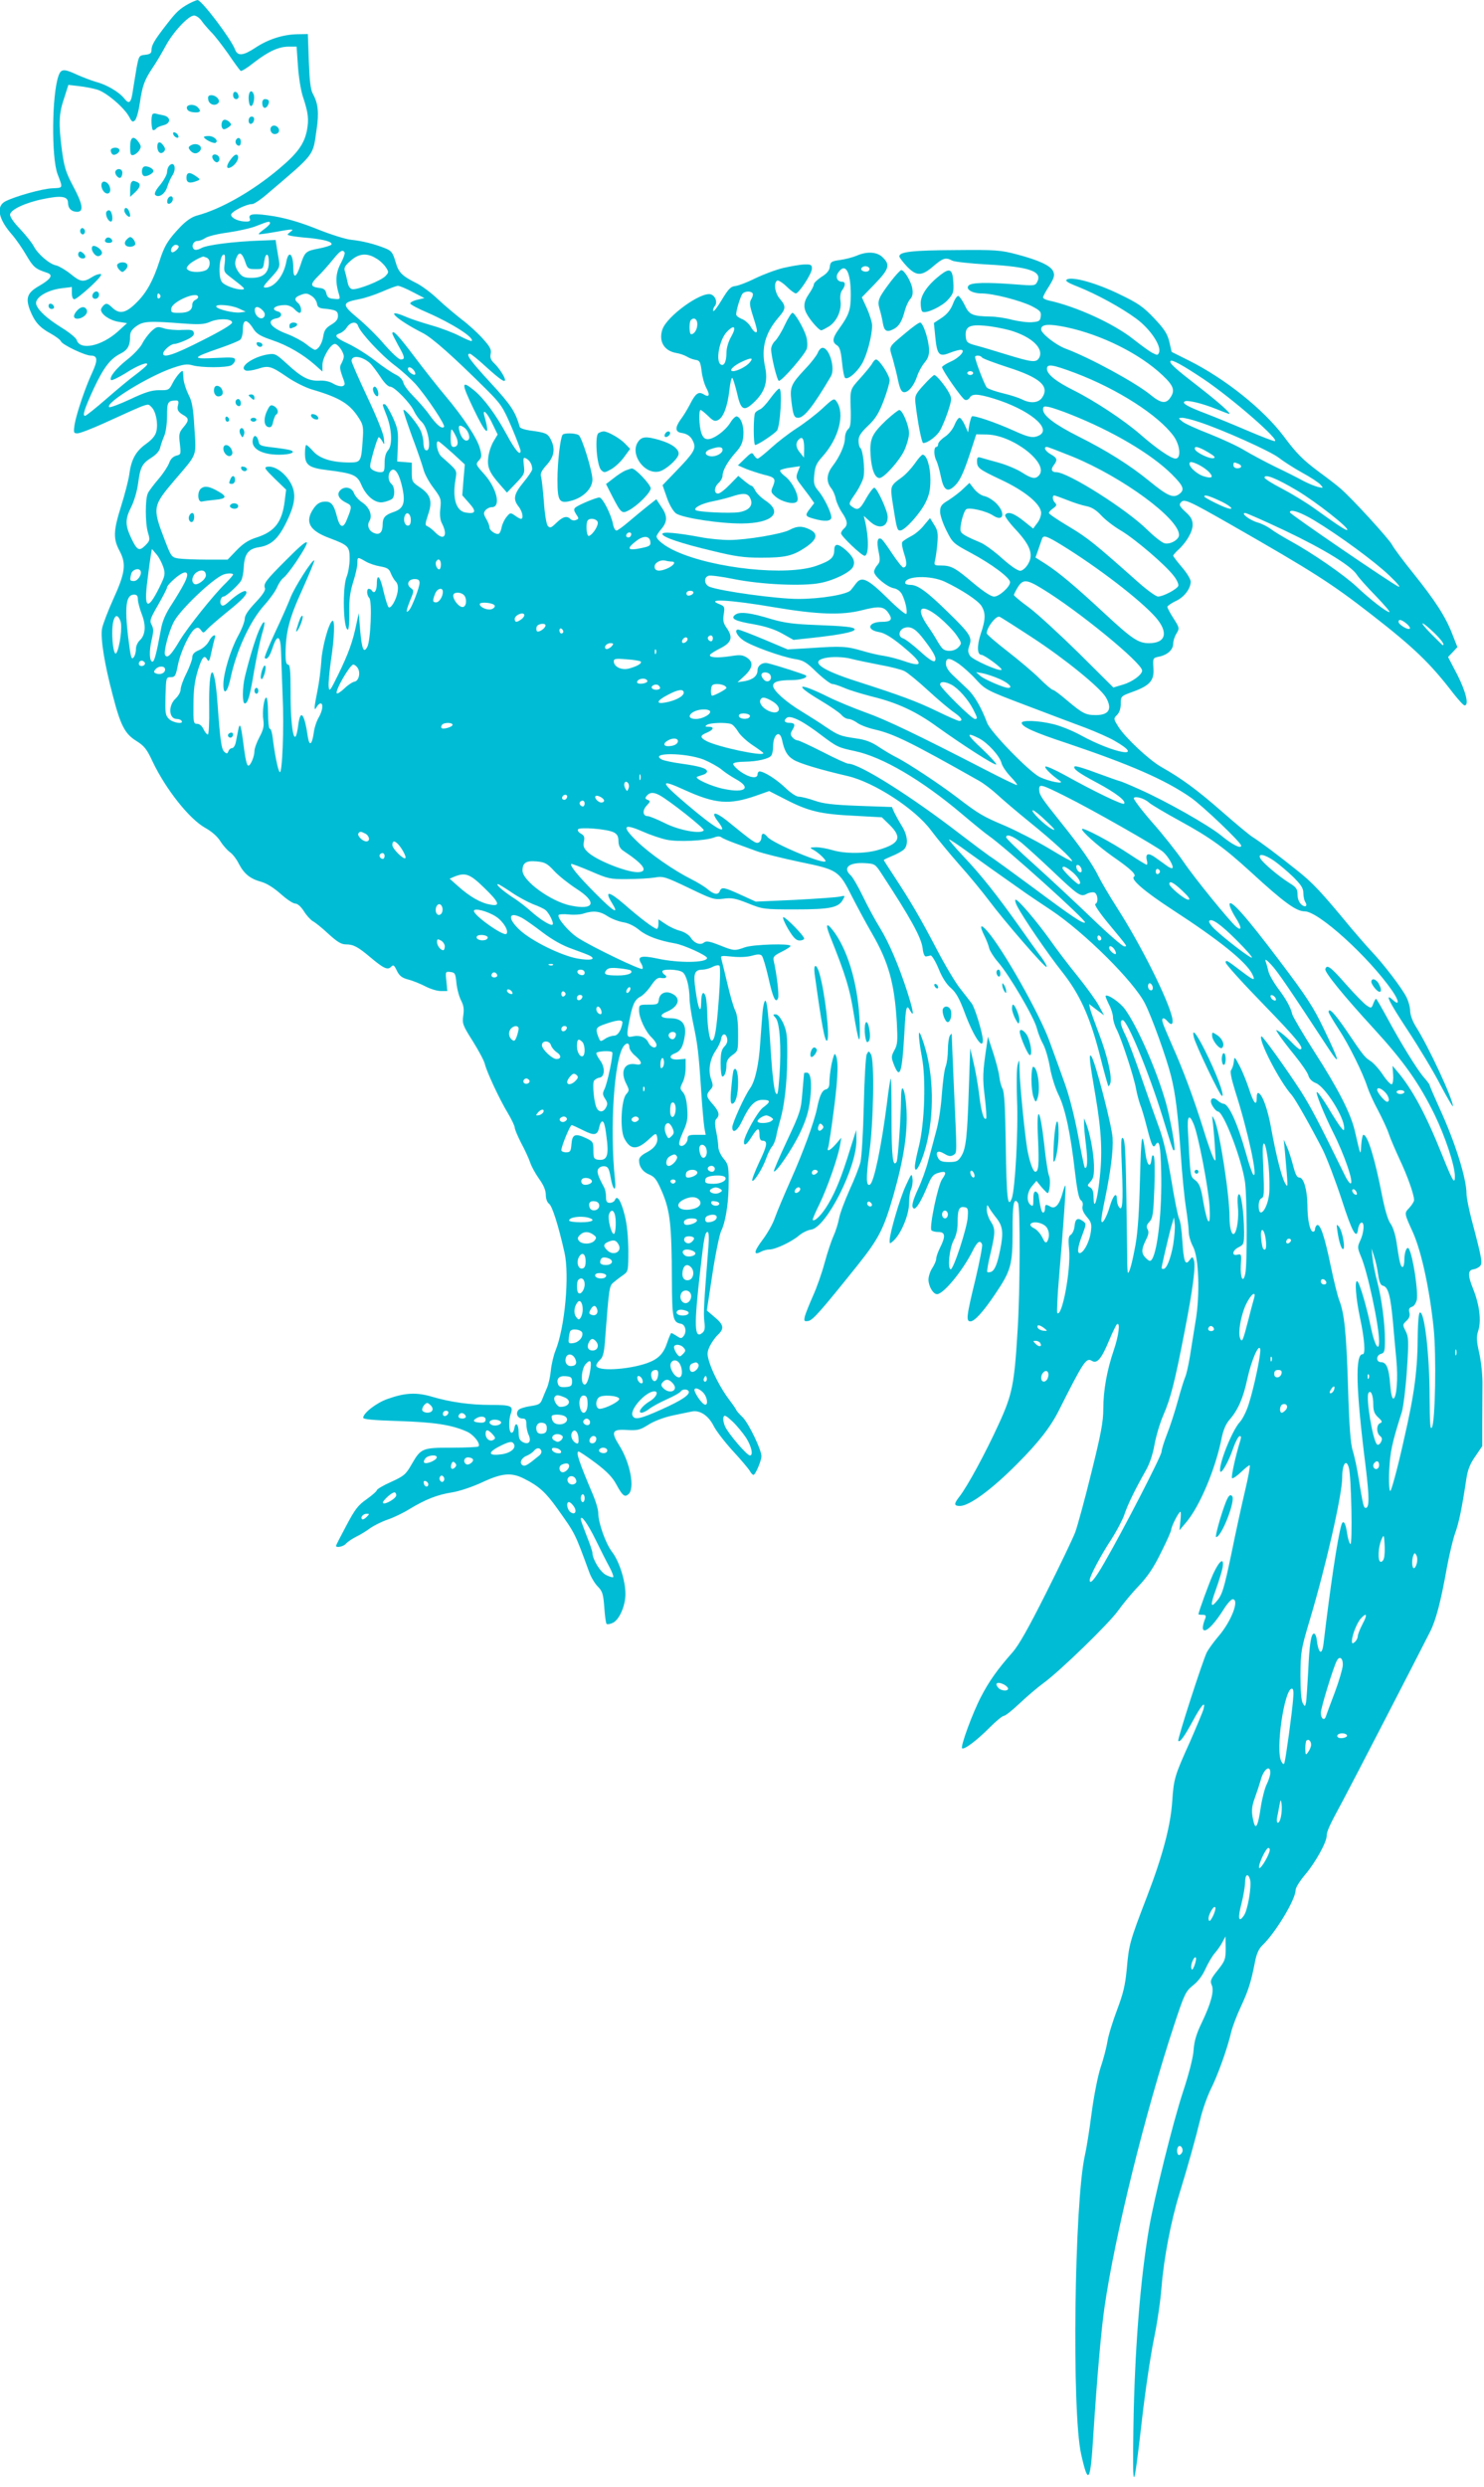 <?xml version="1.0" standalone="no"?>
<!DOCTYPE svg PUBLIC "-//W3C//DTD SVG 20010904//EN"
 "http://www.w3.org/TR/2001/REC-SVG-20010904/DTD/svg10.dtd">
<svg version="1.0" xmlns="http://www.w3.org/2000/svg"
 width="764pt" height="1280pt" viewBox="0 0 764 1280"
 preserveAspectRatio="xMidYMid meet">
<g transform="translate(0,1280) scale(0.1,-0.1)"
fill="#00bcd4" stroke="none">
<path d="M974 12782 c-49 -27 -66 -43 -114 -105 -64 -82 -80 -109 -80 -134 0
-17 -7 -22 -32 -25 -32 -3 -33 -5 -45 -68 -6 -36 -14 -85 -18 -110 -9 -69 -19
-80 -45 -47 -27 34 -92 72 -147 86 -23 7 -66 23 -95 36 -69 32 -84 32 -97 -6
-34 -97 -37 -416 -5 -504 29 -76 30 -71 -27 -74 -51 -2 -190 -41 -241 -67 -49
-25 -37 -90 31 -168 23 -26 58 -77 78 -112 35 -59 45 -68 106 -88 33 -11 19
-33 -46 -70 -56 -33 -66 -60 -43 -121 24 -61 49 -90 106 -121 27 -15 51 -33
54 -41 7 -17 123 -73 154 -73 35 0 36 -24 7 -87 -37 -79 -82 -214 -91 -268 -6
-42 -5 -45 15 -45 12 0 72 23 134 51 246 112 225 104 246 85 23 -21 36 -83 26
-126 -5 -22 -22 -42 -54 -65 -53 -38 -76 -81 -86 -160 -4 -27 -22 -98 -41
-158 -41 -131 -42 -169 -8 -233 35 -66 29 -112 -34 -250 -27 -60 -53 -128 -57
-150 -8 -50 13 -182 55 -340 40 -156 63 -201 122 -237 40 -25 54 -42 83 -105
68 -143 189 -296 271 -342 33 -18 64 -45 79 -70 14 -22 36 -46 48 -55 13 -8
35 -36 47 -61 28 -53 59 -77 118 -93 27 -8 63 -31 98 -62 30 -27 63 -49 74
-49 12 0 29 -15 45 -40 13 -21 34 -44 46 -51 12 -6 48 -35 80 -65 45 -41 66
-54 90 -54 38 0 61 -12 124 -65 70 -59 90 -68 108 -51 12 13 16 10 30 -19 13
-27 26 -37 59 -46 24 -6 63 -22 88 -35 25 -13 60 -24 79 -24 l34 0 -5 51 c-5
49 -5 50 21 47 24 -3 26 -8 31 -58 3 -30 14 -70 24 -89 13 -25 16 -45 11 -77
-6 -41 -3 -50 49 -132 30 -48 58 -100 62 -117 10 -42 77 -185 119 -254 19 -32
35 -66 35 -74 0 -8 15 -44 33 -79 19 -35 39 -79 46 -99 6 -20 27 -58 46 -85
24 -33 35 -60 35 -83 0 -20 7 -39 17 -46 16 -12 47 -108 79 -250 27 -117 2
-387 -46 -505 -10 -25 -21 -71 -24 -102 -3 -32 -12 -72 -20 -90 -8 -18 -19
-45 -25 -60 -9 -23 -18 -28 -60 -34 -28 -4 -56 -13 -62 -20 -16 -19 -4 -44 21
-44 16 0 20 -7 20 -30 0 -16 5 -41 12 -55 15 -34 0 -52 -31 -36 -16 9 -21 21
-21 51 0 41 -16 56 -22 20 -2 -12 -7 -22 -13 -23 -15 -3 -18 59 -6 96 15 42 5
47 -102 47 -105 0 -207 14 -302 42 -81 24 -139 21 -229 -11 -58 -20 -126 -73
-126 -97 0 -8 53 -13 183 -17 183 -6 271 -19 350 -54 36 -16 73 -63 60 -77 -4
-3 -65 -6 -137 -6 -153 0 -159 -3 -207 -86 -29 -51 -39 -60 -105 -90 -41 -18
-74 -38 -74 -43 0 -5 -24 -26 -52 -46 -45 -31 -61 -53 -105 -136 -29 -54 -53
-101 -53 -104 0 -12 39 -4 51 11 7 8 31 25 53 36 23 11 55 31 72 44 17 12 56
32 87 43 31 10 83 35 115 55 83 50 143 74 220 86 38 6 106 29 155 52 103 48
151 52 218 17 72 -36 109 -69 168 -152 94 -132 89 -122 165 -329 9 -25 29 -58
44 -73 23 -23 28 -38 33 -106 3 -43 8 -82 12 -86 4 -3 18 -1 31 5 34 15 66 88
66 149 0 68 -32 170 -70 218 -32 43 -70 148 -70 199 0 17 -12 58 -26 91 -74
174 -91 225 -75 225 5 0 45 -27 88 -59 57 -43 87 -74 106 -110 32 -59 43 -67
62 -51 35 29 10 162 -47 252 -44 70 -37 84 40 79 55 -3 67 0 110 27 28 18 77
37 122 47 41 9 87 18 101 21 41 9 86 -20 113 -74 13 -26 58 -84 99 -129 42
-45 80 -91 87 -102 6 -12 15 -21 19 -21 10 0 41 73 41 96 0 34 -65 168 -96
200 -19 18 -34 36 -34 39 0 2 -16 26 -36 52 -41 54 -87 141 -104 199 -10 35
-10 46 4 76 10 20 28 46 42 59 34 32 30 52 -17 91 l-40 34 29 190 c16 105 37
204 45 220 20 38 36 130 38 219 2 112 0 122 -27 154 -14 17 -26 44 -26 59 0
15 -5 51 -11 80 -8 39 -7 56 1 64 19 19 14 38 -18 75 -35 39 -36 49 -13 75 15
16 15 23 4 54 -16 44 -7 103 24 148 13 19 25 45 27 57 4 31 24 35 31 7 4 -15
0 -30 -13 -43 -16 -17 -20 -35 -20 -88 0 -37 4 -67 9 -67 12 0 21 26 21 60 0
20 9 35 30 50 30 21 30 23 30 111 0 60 -5 100 -15 119 -8 15 -26 77 -40 137
-14 59 -28 117 -31 127 -6 18 -2 19 56 13 38 -4 78 -2 102 5 28 8 42 8 50 0 6
-6 21 -57 34 -113 23 -105 38 -136 50 -105 6 15 -8 129 -23 193 -4 19 3 26 41
45 25 12 46 26 46 30 0 14 -192 8 -235 -7 -53 -19 -56 -19 -131 11 -51 20 -68
23 -79 14 -19 -16 -50 -5 -69 25 -9 14 -33 29 -55 35 -21 5 -55 21 -75 35
l-36 24 0 -24 c0 -14 -4 -25 -8 -25 -14 0 -89 57 -171 129 -77 66 -100 68 -61
5 40 -64 11 -48 -83 47 -89 89 -135 145 -126 153 2 2 47 -15 99 -37 90 -39
100 -42 190 -41 52 0 116 4 141 8 43 8 54 4 174 -53 120 -58 131 -62 179 -56
43 6 63 2 128 -24 75 -30 80 -31 242 -31 180 0 224 9 246 51 12 21 11 21 -16
15 -16 -4 -120 -11 -231 -17 l-202 -9 -77 35 c-85 39 -99 42 -108 20 -8 -22
-30 -19 -63 9 -15 13 -53 36 -83 51 -90 45 -213 130 -280 195 -81 78 -72 95
28 51 38 -17 94 -36 123 -42 58 -13 199 -6 245 11 16 7 31 7 38 1 6 -5 36 -18
66 -29 30 -11 82 -30 115 -42 33 -12 134 -37 224 -56 195 -40 200 -44 268
-179 25 -49 71 -135 103 -190 85 -147 115 -256 127 -456 5 -94 4 -114 -12
-143 -17 -31 -17 -38 -4 -72 32 -83 43 -49 55 161 7 135 11 149 29 115 24 -42
17 -1 -15 99 -44 135 -93 250 -141 328 -23 37 -62 109 -86 159 -24 50 -53 100
-63 109 -43 39 -10 68 73 63 51 -3 53 -4 88 -58 146 -223 202 -324 209 -380 3
-28 10 -44 18 -42 7 1 17 3 23 5 6 1 25 -29 41 -68 18 -45 41 -81 64 -100 26
-23 43 -53 70 -125 45 -122 95 -197 94 -142 -1 35 -41 168 -58 189 -9 12 -36
47 -59 76 -24 30 -79 122 -122 205 -83 158 -130 239 -218 373 -29 44 -53 81
-53 83 0 2 19 11 43 21 23 9 50 24 59 32 26 23 22 73 -10 124 -15 24 -32 56
-39 70 l-11 26 -171 6 c-133 5 -183 11 -228 27 -31 11 -68 20 -80 20 -13 0
-42 19 -70 46 -45 43 -109 84 -133 84 -5 0 -10 -7 -10 -15 0 -25 -44 -17 -89
15 -23 17 -39 35 -36 40 3 6 30 10 58 10 66 1 127 15 138 32 5 7 9 27 9 45 0
63 34 90 46 36 12 -57 27 -83 58 -102 31 -20 143 -53 281 -85 136 -32 347
-169 428 -279 30 -40 95 -119 146 -177 52 -58 120 -141 153 -185 80 -107 289
-348 296 -341 3 4 -9 25 -26 49 -18 23 -69 94 -113 157 -117 165 -198 267
-290 364 -45 48 -77 86 -73 86 5 0 50 -30 99 -66 79 -57 139 -100 300 -213 22
-15 78 -53 125 -84 173 -115 428 -368 485 -482 35 -69 111 -280 134 -373 23
-91 36 -197 51 -417 6 -88 17 -203 25 -255 8 -52 15 -111 15 -130 0 -19 10
-53 22 -75 30 -55 37 -247 13 -385 -8 -52 -22 -134 -29 -181 -8 -48 -19 -95
-24 -105 -5 -11 -22 -64 -37 -119 -15 -55 -40 -133 -56 -173 -16 -41 -29 -82
-29 -93 0 -20 -195 -399 -294 -570 -49 -86 -76 -117 -76 -90 0 19 60 132 112
210 26 41 56 97 66 125 17 52 54 128 110 227 21 36 37 85 46 136 8 44 28 111
45 150 38 87 59 170 110 433 43 220 58 338 47 367 -7 17 -8 17 -22 -2 -22 -30
-30 -8 -37 100 -3 51 -10 103 -17 114 -6 12 -24 102 -40 201 -19 113 -41 209
-61 262 -17 46 -58 162 -91 258 -33 96 -71 197 -84 223 -26 52 -30 77 -14 77
24 0 135 -271 205 -497 56 -182 54 -177 61 -171 7 8 -22 169 -45 248 -48 167
-146 389 -209 476 -25 35 -90 80 -100 69 -2 -2 6 -21 17 -44 12 -22 21 -52 21
-66 0 -14 8 -42 19 -63 25 -49 89 -244 100 -307 5 -27 15 -63 21 -80 7 -16 23
-70 35 -118 25 -97 32 -109 45 -87 18 29 25 -5 28 -138 5 -195 -17 -404 -47
-452 -8 -12 -13 -12 -30 4 -26 24 -26 46 -2 94 14 28 17 42 9 56 -8 13 -5 23
10 39 17 19 20 41 25 173 3 83 2 157 -3 164 -6 9 -9 5 -12 -16 -5 -49 -23 -32
-31 31 -17 124 -22 104 -28 -130 -4 -162 -11 -273 -23 -340 -17 -93 -31 -145
-39 -145 -2 0 -4 35 -4 78 -6 522 -9 602 -21 614 -11 11 -12 -17 -6 -159 7
-171 3 -223 -16 -193 -6 8 -10 25 -10 38 0 41 -19 22 -36 -35 -17 -60 -44
-104 -44 -71 0 9 6 47 14 85 34 162 48 271 44 338 -5 67 -91 399 -110 420 -13
15 -10 -20 22 -205 32 -189 37 -299 19 -445 -12 -102 -28 -145 -29 -78 0 29
-5 45 -17 52 -17 9 -16 11 1 30 16 17 19 35 18 87 -2 65 -21 165 -41 214 l-10
25 0 -25 c-1 -14 4 -65 10 -113 10 -80 7 -128 -7 -115 -2 3 -18 78 -34 166
-19 100 -45 203 -71 274 -22 62 -56 155 -75 207 -50 140 -241 478 -321 569
-36 41 -42 30 -14 -26 10 -20 21 -49 24 -63 4 -14 24 -46 45 -70 56 -63 187
-286 200 -341 7 -26 21 -62 32 -81 11 -19 27 -72 35 -118 8 -47 28 -110 45
-144 34 -69 62 -200 84 -395 11 -93 20 -138 30 -146 9 -6 13 -19 9 -32 -3 -15
4 -32 22 -54 24 -28 26 -38 21 -77 -6 -47 -33 -102 -54 -109 -18 -6 -15 29 10
93 21 56 21 58 3 71 -27 20 -40 12 -43 -27 -2 -19 -11 -38 -19 -43 -12 -7 -14
-21 -9 -75 10 -104 -36 -352 -61 -328 -3 4 1 91 10 194 21 246 36 457 32 462
-2 1 -9 -17 -15 -40 -16 -58 -37 -82 -61 -69 -25 14 -29 13 -29 -10 0 -11 -4
-20 -10 -20 -8 0 -15 29 -23 89 -1 8 -8 16 -14 19 -9 2 -13 -9 -13 -38 0 -37
-2 -41 -15 -30 -22 18 -18 65 8 96 l23 27 26 -32 c15 -17 29 -31 31 -31 11 0
17 71 8 88 -5 10 -17 83 -25 162 -22 194 -41 212 -32 29 6 -131 3 -169 -14
-169 -11 0 -28 47 -40 108 -13 72 -40 340 -41 416 -1 56 -2 58 -10 26 -5 -19
-6 -100 -3 -180 7 -157 -10 -462 -27 -507 -21 -55 -27 1 -31 272 -3 196 -7
276 -17 293 -7 13 -14 40 -16 60 -2 21 -16 75 -31 122 l-28 85 -7 -50 c-20
-132 -21 -164 -9 -261 7 -58 10 -108 7 -110 -12 -12 -26 36 -36 123 -6 50 -19
125 -29 165 l-17 73 -7 -200 c-8 -256 -15 -314 -38 -353 -17 -28 -25 -32 -65
-32 -34 0 -47 5 -55 20 -17 32 -2 43 31 23 23 -14 34 -15 47 -7 20 13 19 -7 3
349 -6 138 -11 257 -11 265 0 13 -1 13 -10 0 -5 -8 -10 -41 -10 -72 0 -31 -5
-69 -11 -85 -7 -15 -15 -80 -20 -143 -4 -63 -17 -149 -29 -190 -11 -41 -29
-110 -41 -153 -11 -43 -34 -106 -50 -140 -32 -69 -39 -100 -24 -106 12 -5 40
42 71 118 19 46 29 58 54 65 40 12 46 4 21 -31 -22 -29 -67 -245 -56 -264 4
-5 19 -9 36 -9 36 0 38 -22 9 -80 -11 -22 -20 -47 -20 -57 0 -10 -9 -31 -20
-48 -11 -16 -20 -44 -20 -60 0 -34 24 -75 44 -75 33 0 131 119 182 220 25 51
40 61 50 36 3 -8 -13 -90 -35 -183 -46 -188 -48 -213 -25 -213 21 0 66 49 127
140 82 121 90 151 90 323 -1 141 7 179 28 146 12 -20 11 -446 -2 -652 -17
-282 -27 -332 -97 -485 -70 -153 -161 -320 -202 -373 -30 -38 -30 -49 2 -49
48 0 163 84 294 216 111 111 173 191 216 277 126 250 140 272 169 254 27 -17
50 11 89 105 18 43 36 80 41 84 17 10 9 -58 -17 -134 -36 -106 -54 -209 -54
-304 0 -64 -12 -128 -61 -325 -33 -135 -71 -273 -83 -307 -13 -34 -81 -176
-151 -315 -90 -179 -140 -268 -173 -305 -75 -85 -119 -146 -161 -227 -44 -84
-107 -256 -98 -266 10 -9 76 40 142 107 33 33 66 60 73 60 8 0 44 29 80 63 37
35 92 82 122 104 86 62 340 309 386 374 23 32 70 90 106 127 48 51 78 96 116
174 29 57 52 110 52 117 0 15 38 91 47 91 3 0 3 -21 0 -47 l-5 -48 34 40 c71
83 153 279 184 438 8 38 21 69 39 90 44 50 71 111 92 209 21 97 60 187 67 155
5 -23 -33 -202 -60 -285 -11 -35 -31 -75 -45 -90 -40 -43 -111 -222 -101 -254
6 -16 45 54 67 120 11 31 25 58 32 61 8 2 10 -3 5 -20 -25 -81 -49 -189 -43
-196 4 -3 25 11 47 32 22 21 42 37 44 34 3 -3 -8 -63 -25 -134 -17 -72 -48
-214 -69 -318 -39 -186 -48 -216 -78 -249 -30 -35 -31 -17 -3 60 15 42 31 94
35 114 10 57 -16 39 -49 -33 -22 -50 -75 -195 -75 -206 0 -2 9 -3 21 -3 15 0
19 -4 15 -16 -17 -43 -18 -64 -4 -64 18 0 56 42 97 107 18 29 39 53 47 53 37
0 -7 -115 -75 -193 -23 -27 -49 -63 -58 -80 -21 -42 -153 -450 -147 -456 9 -9
32 24 74 101 45 84 68 109 56 63 -4 -15 -36 -91 -70 -169 -78 -173 -83 -188
-91 -304 -8 -127 -50 -284 -130 -492 -89 -231 -93 -247 -104 -371 -8 -85 -18
-127 -50 -212 -22 -58 -45 -132 -50 -164 -5 -32 -21 -92 -35 -133 -14 -43 -34
-143 -46 -233 -11 -87 -27 -186 -35 -220 -54 -242 -68 -1320 -19 -1537 37
-165 48 -146 63 105 18 277 39 525 57 650 53 369 209 1001 360 1458 52 157 58
169 96 200 26 20 50 52 65 87 14 30 35 66 48 80 12 14 30 39 38 55 l16 30 1
-61 c0 -57 -3 -65 -41 -113 -36 -45 -40 -55 -31 -76 14 -30 -3 -94 -52 -196
-27 -56 -38 -94 -41 -138 -2 -37 -23 -120 -54 -214 -52 -157 -150 -552 -176
-707 -45 -264 -74 -631 -80 -1025 -5 -348 0 -342 45 50 17 149 45 333 61 410
16 77 34 197 39 267 12 147 48 336 91 476 44 143 84 286 108 385 11 48 36 118
54 155 36 71 87 213 106 297 7 27 29 86 50 130 38 82 52 126 72 229 8 41 19
67 38 85 68 65 171 236 171 284 0 13 23 49 51 82 51 60 109 165 109 197 0 23
14 54 83 181 51 95 370 713 449 869 31 61 56 157 88 337 12 63 30 139 41 170
19 52 35 126 58 280 7 47 19 78 46 116 l36 53 0 113 c0 63 1 152 1 199 1 50
-6 118 -16 164 -15 67 -16 85 -6 117 17 50 7 134 -26 216 -29 72 -28 97 3 101
12 2 27 10 33 17 13 16 9 39 -44 239 -14 54 -26 113 -26 132 0 80 -59 267
-139 441 -28 62 -51 115 -51 119 0 3 -13 21 -29 39 -35 40 -120 178 -190 308
-29 53 -54 97 -57 97 -2 0 -9 -11 -14 -25 -9 -24 -11 -25 -33 -10 -13 8 -62
58 -108 110 -79 90 -98 104 -106 78 -5 -15 92 -135 250 -307 152 -166 232
-278 312 -441 55 -113 105 -263 105 -318 0 -45 -11 -27 -65 108 -84 210 -155
342 -233 433 l-23 27 3 -45 c2 -25 -1 -47 -7 -50 -5 -2 -26 19 -45 48 -19 29
-48 61 -63 71 -31 20 -36 25 -127 160 -59 86 -90 119 -90 93 0 -5 23 -44 51
-87 53 -80 126 -228 149 -300 7 -22 31 -76 55 -120 23 -44 48 -98 55 -120 7
-22 32 -80 55 -130 40 -84 75 -182 75 -211 0 -7 -11 -25 -24 -39 -27 -29 -28
-26 18 -127 44 -99 86 -292 107 -496 14 -137 8 -478 -9 -507 -9 -16 -11 15
-12 150 0 224 -27 454 -51 440 -5 -4 -9 -50 -10 -103 -1 -195 -15 -307 -75
-567 -32 -143 -62 -251 -67 -248 -5 3 -8 49 -5 107 5 94 13 136 65 300 8 27
20 124 26 215 10 150 9 170 -6 200 -17 33 -16 35 4 54 14 13 19 26 15 42 -5
18 -1 25 13 30 11 3 21 19 25 36 8 44 -20 228 -41 263 -10 15 -23 -18 -23 -56
0 -21 -4 -38 -9 -38 -10 0 -16 21 -31 125 -6 41 -19 82 -32 99 -13 18 -29 73
-44 150 -37 188 -73 306 -95 306 -4 0 -9 -24 -11 -52 -4 -58 -2 -62 -33 72
-21 90 -85 216 -210 410 -58 91 -108 176 -112 190 -9 38 -32 79 -76 137 -21
29 -43 67 -47 85 -4 18 -11 42 -15 53 -4 12 8 4 30 -20 33 -35 94 -125 294
-430 65 -99 58 -69 -24 101 -53 111 -88 165 -228 350 -172 228 -257 324 -257
289 0 -10 14 -40 31 -67 32 -49 33 -72 3 -47 -33 28 -212 247 -271 334 -34 50
-107 142 -162 204 -55 63 -97 119 -94 124 7 12 54 -1 78 -23 11 -10 83 -53
160 -95 157 -86 227 -137 365 -263 170 -156 233 -202 277 -202 71 0 329 -234
450 -408 36 -52 39 -80 5 -49 -46 42 -23 -6 74 -153 58 -88 134 -214 169 -282
36 -68 65 -117 65 -111 0 37 -124 305 -192 412 -16 26 -28 59 -28 78 0 19 -9
51 -19 71 -24 48 -119 172 -181 237 -26 28 -73 82 -105 120 -152 184 -196 232
-280 298 -96 77 -183 142 -227 170 -15 9 -87 69 -160 133 -127 111 -205 168
-311 228 -61 35 -182 148 -218 204 -27 43 -27 44 -8 63 12 12 19 33 19 58 0
38 1 39 62 61 88 32 111 58 106 122 -3 52 -3 52 30 59 43 9 72 36 72 67 0 13
7 37 17 52 16 27 15 30 -15 77 -18 28 -32 54 -32 60 0 5 19 18 41 29 44 19 79
64 79 101 0 12 -20 45 -45 74 -25 29 -45 56 -45 59 0 4 10 15 21 26 45 39 79
97 79 132 0 27 -8 42 -37 68 -30 28 -34 36 -24 48 17 21 37 12 258 -114 425
-243 517 -302 723 -462 220 -171 304 -252 422 -406 27 -34 52 -62 58 -62 24 0
7 70 -37 157 l-48 92 24 25 24 26 -27 69 c-35 89 -85 167 -201 312 -51 63
-100 129 -108 145 -17 32 -211 244 -267 291 -19 17 -69 55 -110 85 -83 62
-115 94 -182 184 -105 139 -301 295 -484 387 l-92 46 -12 52 c-10 41 -25 65
-78 121 -56 59 -81 77 -179 124 -117 57 -241 92 -270 76 -11 -7 2 -16 53 -36
101 -40 228 -110 304 -166 72 -53 130 -140 117 -174 -6 -15 -9 -15 -34 -2 -16
8 -58 39 -95 68 -102 82 -297 171 -440 202 -16 4 -28 10 -28 16 0 5 14 32 32
59 26 43 29 55 20 75 -13 29 -73 57 -187 87 -83 22 -107 24 -320 22 -219 -1
-285 -9 -285 -32 0 -6 17 -28 38 -51 50 -52 77 -52 137 0 49 42 64 47 97 29
11 -6 92 -15 181 -20 220 -12 286 -36 256 -91 -10 -19 -16 -19 -117 -11 -145
11 -220 9 -235 -6 -18 -19 18 -41 67 -41 59 0 198 -36 257 -65 44 -23 50 -29
47 -53 -3 -24 -8 -27 -45 -30 -22 -2 -68 4 -101 12 -33 9 -84 17 -113 17 -93
2 -109 9 -132 58 -12 25 -27 46 -33 48 -6 2 -19 -16 -28 -41 -12 -30 -29 -52
-57 -71 l-41 -27 7 -71 c9 -93 20 -105 74 -83 23 9 48 16 57 16 29 0 -6 -41
-52 -61 -24 -11 -44 -24 -44 -28 0 -16 102 -162 117 -168 9 -4 19 1 25 10 12
22 42 21 124 -4 179 -55 301 -153 235 -189 -31 -16 -53 -12 -132 24 -93 42
-207 81 -216 73 -3 -4 -9 -24 -13 -44 l-6 -38 -17 38 c-9 20 -21 37 -27 37 -7
0 -18 -17 -26 -37 -9 -22 -30 -48 -50 -61 -18 -12 -34 -29 -34 -37 0 -8 -4
-15 -10 -15 -13 0 -13 -46 1 -71 6 -12 16 -48 23 -82 14 -69 33 -82 68 -50 28
25 47 64 83 173 l31 95 56 -1 c133 -3 319 -148 268 -209 -18 -22 -38 -19 -89
14 -25 16 -79 39 -119 50 -41 11 -82 23 -93 26 -15 5 -19 1 -19 -17 0 -36 8
-42 122 -96 125 -58 208 -127 208 -172 0 -15 -9 -39 -21 -53 l-20 -27 -50 40
c-50 40 -82 50 -94 30 -4 -6 21 -40 54 -75 75 -81 93 -128 64 -177 -10 -18
-28 -34 -39 -35 -12 -2 -48 22 -94 63 -41 37 -91 73 -110 81 -76 32 -99 45
-104 59 -7 19 13 100 28 113 14 12 103 -8 139 -32 54 -35 65 13 16 63 -17 17
-45 34 -61 37 -16 3 -40 20 -53 37 l-24 31 -33 -31 c-18 -18 -52 -43 -75 -58
-37 -22 -43 -31 -43 -60 0 -18 15 -62 33 -97 31 -62 35 -66 125 -114 108 -58
202 -128 202 -151 0 -24 -56 -74 -82 -74 -16 0 -55 26 -109 71 -92 78 -112 89
-166 89 -33 0 -35 1 -29 28 4 15 9 54 12 87 4 50 2 66 -17 95 l-21 34 -31 -37
c-16 -21 -47 -47 -68 -57 -21 -11 -41 -24 -44 -30 -4 -6 1 -33 10 -60 16 -48
14 -70 -5 -70 -5 0 -30 31 -56 70 -25 38 -50 73 -56 76 -20 12 -26 -12 -15
-63 9 -45 8 -55 -6 -71 -9 -10 -17 -26 -17 -34 0 -23 66 -78 101 -85 18 -3 35
-16 43 -32 17 -33 29 -88 22 -100 -3 -5 -47 31 -96 80 -102 100 -133 115 -162
78 -10 -13 -22 -29 -28 -36 -18 -22 -153 -45 -270 -45 -110 0 -393 39 -456 62
-28 11 -33 47 -7 57 9 4 68 -4 132 -17 140 -28 353 -38 444 -20 69 13 153 54
168 82 14 27 3 52 -37 88 -41 35 -59 35 -59 -2 -1 -39 -20 -54 -93 -80 -153
-53 -525 -14 -722 75 -54 24 -100 59 -100 77 0 4 11 22 25 38 32 38 32 68 -1
115 l-25 38 -42 -33 c-23 -18 -66 -54 -97 -80 -30 -26 -60 -48 -66 -48 -7 0
-15 15 -18 33 -10 51 -54 137 -70 137 -17 0 -105 -37 -123 -51 -10 -9 -9 -16
3 -35 15 -22 15 -24 -1 -30 -9 -4 -21 -2 -28 5 -18 18 -39 13 -72 -19 -28 -27
-33 -29 -45 -16 -7 9 -16 63 -20 126 -5 60 -11 118 -15 129 -4 14 4 31 30 59
39 44 45 83 20 132 -16 30 -25 34 -108 45 -27 4 -50 12 -51 18 -23 79 -44 112
-151 228 -105 114 -130 149 -106 149 5 0 44 -31 86 -70 70 -63 95 -80 95 -65
0 15 -31 62 -54 84 -19 18 -24 30 -20 50 5 22 -3 37 -41 79 -26 29 -75 74
-109 99 -33 26 -88 72 -121 103 -33 32 -81 67 -105 80 -82 41 -98 57 -114 114
-14 47 -21 56 -54 69 -55 22 -116 37 -172 43 -28 2 -106 27 -174 54 -84 34
-155 55 -223 67 -106 17 -137 14 -127 -12 5 -11 -1 -15 -19 -15 -39 0 -77 18
-77 35 0 16 77 55 109 55 9 0 45 24 78 53 249 212 233 192 253 331 13 85 8
133 -18 181 -13 22 -18 66 -22 170 l-5 140 -57 -1 c-72 -2 -148 -26 -214 -70
-62 -41 -91 -44 -104 -8 -22 56 -172 254 -193 254 -7 -1 -26 -9 -43 -18z m63
-88 c10 -15 32 -40 49 -58 18 -17 57 -68 89 -113 31 -46 60 -85 64 -88 5 -2
35 16 67 42 75 58 128 83 180 83 l41 0 7 -102 c4 -55 15 -126 26 -157 27 -82
31 -115 20 -173 -14 -69 -48 -117 -145 -198 -137 -115 -297 -206 -420 -239
-27 -7 -56 -27 -86 -58 -64 -67 -83 -98 -108 -177 -32 -99 -66 -161 -115 -210
-57 -58 -90 -65 -127 -30 -24 23 -31 25 -44 14 -8 -7 -15 -18 -15 -24 0 -24
46 -55 90 -62 l44 -7 -47 -43 c-85 -76 -195 -99 -212 -44 -3 11 -39 40 -78 64
-74 46 -119 87 -130 118 -12 34 54 76 134 85 l49 6 0 -32 c0 -19 5 -31 13 -31
7 0 44 29 83 65 46 43 63 65 51 65 -10 0 -28 -6 -40 -14 -47 -30 -62 -28 -112
13 -26 21 -60 41 -75 45 -35 6 -96 59 -117 100 -9 17 -40 56 -70 88 -34 35
-53 64 -51 75 4 25 81 61 172 79 91 19 126 14 126 -19 0 -29 18 -47 47 -47 36
0 29 40 -21 133 -37 70 -45 96 -57 182 -18 140 -16 190 11 269 l22 69 53 -6
c28 -3 71 -11 95 -18 48 -14 142 -95 166 -142 13 -25 18 -27 29 -16 8 8 19 48
25 89 13 90 24 119 67 183 18 26 47 76 65 109 38 72 118 158 147 158 11 0 28
-12 38 -26z m353 -1043 c0 -5 -14 -19 -31 -31 -16 -12 -29 -23 -27 -25 2 -2
37 3 78 10 99 18 108 18 84 1 -18 -14 -18 -15 6 -20 14 -3 56 -8 95 -11 76 -8
119 -20 111 -34 -3 -4 -32 -14 -65 -20 -68 -13 -72 -17 -95 -88 -21 -63 -36
-68 -36 -14 0 75 -24 97 -36 34 -13 -73 -62 -133 -107 -133 -16 0 -11 9 28 51
41 44 46 55 42 82 -3 18 -8 50 -12 72 l-6 40 -77 -3 c-139 -5 -273 -22 -304
-38 -20 -11 -34 -12 -40 -6 -15 15 -2 42 19 42 10 0 28 7 40 15 12 9 66 22
120 29 54 8 121 23 148 35 58 23 65 24 65 12z m-470 -120 c0 -12 -29 -35 -36
-28 -11 10 5 37 21 37 8 0 15 -4 15 -9z m854 -30 c3 -5 -6 -31 -20 -57 -26
-49 -29 -96 -8 -162 6 -22 4 -23 -27 -20 -26 2 -34 8 -39 28 -4 19 -13 26 -35
28 -48 6 -50 18 -9 59 22 21 56 60 77 86 38 47 51 55 61 38z m-510 -53 c10
-30 15 -33 51 -33 39 0 40 1 45 38 7 51 25 47 24 -5 -1 -53 -29 -78 -89 -78
-35 0 -48 5 -64 26 -23 30 -26 55 -10 86 13 25 28 13 43 -34z m-107 -2 c-6
-41 -4 -47 24 -68 82 -63 86 -67 63 -68 -32 0 -87 21 -101 38 -22 27 -14 142
10 142 6 0 7 -17 4 -44z m780 24 c18 -10 40 -31 49 -45 16 -24 16 -27 -1 -45
-21 -24 -145 -73 -171 -68 -12 2 -21 15 -25 38 -4 19 -10 44 -14 56 -5 16 2
28 30 52 42 38 84 42 132 12z m-873 4 c22 -9 20 -51 -3 -64 -24 -12 -71 -13
-90 -1 -13 8 -13 12 0 27 10 13 56 39 76 44 1 0 8 -3 17 -6z m1059 -176 l62
-32 -38 -9 c-21 -5 -36 -14 -35 -19 2 -6 42 -27 89 -47 126 -55 244 -130 227
-146 -2 -2 -29 9 -60 25 -30 16 -95 41 -144 55 -49 14 -111 34 -137 46 -114
48 -46 -16 88 -84 49 -24 161 -124 330 -292 74 -74 84 -89 128 -191 26 -61 47
-117 47 -124 0 -29 -28 3 -72 85 -55 101 -116 184 -167 226 -67 55 -67 38 -2
-97 64 -134 87 -149 55 -36 -12 43 13 21 40 -36 l28 -58 -21 -35 c-12 -20 -24
-56 -27 -81 -7 -51 5 -80 61 -143 l35 -40 46 48 c44 46 46 51 41 92 -4 40 -3
43 13 35 18 -10 30 -31 30 -55 0 -7 -20 -37 -45 -67 -50 -61 -55 -87 -25 -125
20 -25 27 -63 12 -63 -4 0 -18 7 -31 17 -23 16 -25 15 -43 -7 -11 -13 -22 -37
-25 -52 -3 -16 -9 -31 -14 -34 -14 -8 -49 15 -49 32 0 9 -8 29 -17 44 -14 24
-14 31 -4 44 8 9 22 16 33 16 49 0 26 98 -40 171 -43 48 -44 50 -27 69 16 17
16 25 5 65 -15 52 -83 156 -179 270 -37 44 -109 135 -160 203 -81 107 -111
139 -111 115 0 -3 14 -30 30 -60 35 -61 37 -73 13 -73 -10 0 -47 35 -83 76
-35 42 -97 103 -138 137 -83 69 -83 80 5 97 29 5 83 23 120 39 37 16 74 30 81
30 7 1 41 -13 75 -31z m-1298 -17 c3 -5 1 -12 -5 -16 -5 -3 -10 1 -10 9 0 18
6 21 15 7z m782 -6 c12 -8 23 -25 25 -38 2 -16 11 -23 33 -25 63 -6 75 -11 75
-38 0 -18 -10 -30 -35 -45 -28 -17 -36 -29 -41 -61 -6 -37 -26 -68 -43 -68 -5
0 -25 13 -46 30 -21 16 -64 39 -96 51 -86 32 -113 70 -55 81 27 4 32 28 7 35
-41 11 -16 33 38 33 15 0 36 -9 46 -20 10 -11 22 -20 27 -20 14 0 9 37 -7 50
-21 17 -19 29 8 40 31 13 40 12 64 -5z m-587 -4 c0 -5 -7 -11 -15 -15 -8 -3
-15 -14 -15 -24 0 -29 -21 -42 -68 -42 -39 0 -43 2 -40 23 5 36 138 92 138 58z
m208 -58 l37 -17 -29 -4 c-32 -4 -113 15 -122 29 -9 16 75 10 114 -8z m125
-11 c11 -12 13 -22 7 -32 -13 -20 -44 -1 -48 29 -4 26 18 28 41 3z m-158 -62
c0 -9 -58 -44 -154 -92 -143 -73 -201 -92 -201 -68 0 16 39 50 58 50 9 0 36 9
60 20 31 14 43 25 40 37 -3 15 -12 17 -60 15 -32 -2 -74 2 -93 8 -34 11 -39
10 -67 -16 -16 -16 -37 -44 -46 -63 -10 -19 -43 -55 -75 -80 -59 -46 -97 -94
-85 -107 4 -3 36 12 72 34 66 43 125 65 112 43 -4 -6 -31 -29 -59 -50 -29 -21
-96 -77 -151 -125 -54 -47 -103 -86 -108 -86 -15 0 -3 36 45 141 51 108 84
152 137 179 38 19 50 41 50 92 0 19 10 34 33 50 36 25 64 27 242 13 81 -6 107
-4 135 8 44 20 115 18 115 -3z m110 -33 c16 -25 36 -37 95 -57 81 -27 161 -74
223 -129 l37 -33 0 34 c0 37 42 108 64 108 16 0 46 -42 46 -65 0 -8 -6 -24
-12 -35 -10 -16 -9 -28 4 -65 16 -42 16 -46 2 -52 -9 -3 -30 2 -47 12 -20 12
-47 18 -74 16 -53 -2 -89 16 -165 86 -57 52 -62 55 -100 49 -78 -13 -153 -67
-112 -83 8 -3 36 1 62 9 55 18 67 15 153 -44 35 -24 91 -52 124 -62 147 -43
198 -75 246 -153 19 -30 21 -45 16 -111 -7 -108 -10 -112 -68 -112 -87 0 -151
19 -185 56 -17 19 -33 34 -37 34 -4 0 -7 -20 -7 -43 0 -61 19 -75 121 -87 127
-16 148 -25 169 -74 26 -61 74 -99 114 -90 17 3 37 11 44 16 17 14 15 63 -3
78 -19 16 -19 54 -1 69 20 17 43 -20 58 -92 16 -76 5 -105 -46 -122 -44 -15
-56 -29 -56 -65 0 -37 -14 -53 -39 -45 -31 9 -44 40 -29 64 17 28 0 71 -38 96
-17 11 -36 32 -42 48 -12 31 -51 37 -73 11 -16 -20 -3 -44 35 -62 29 -14 29
-20 0 -90 -18 -44 -35 -37 -50 22 -16 62 -30 78 -68 74 -22 -2 -37 -13 -53
-37 -45 -67 -20 -112 83 -150 98 -37 104 -43 104 -107 0 -30 -7 -71 -15 -91
-23 -54 -18 -273 6 -273 5 0 8 39 7 88 -1 65 4 104 20 156 12 37 22 81 22 97
0 34 0 34 42 10 18 -11 52 -22 76 -26 34 -6 45 -12 53 -33 6 -15 17 -35 26
-44 11 -12 14 -28 10 -54 -7 -41 -34 -87 -46 -79 -5 3 -16 39 -26 80 -17 79
-35 99 -35 41 0 -35 -13 -55 -25 -36 -3 5 -10 10 -16 10 -13 0 -11 -34 2 -47
16 -16 7 -220 -10 -252 -19 -35 -28 -13 -37 88 l-7 86 -13 -60 c-18 -87 -40
-148 -92 -255 -42 -86 -47 -92 -50 -64 -2 18 4 79 12 137 18 117 21 211 7 202
-19 -11 -54 -140 -57 -211 -3 -41 -11 -106 -19 -145 -8 -39 -15 -78 -15 -87 1
-16 1 -15 11 1 5 9 14 17 19 17 16 0 11 -37 -9 -72 -11 -18 -23 -54 -26 -81
-9 -60 -22 -69 -30 -20 -18 124 -39 148 -50 59 -17 -131 -40 -25 -39 177 0
106 -3 137 -13 137 -9 0 -13 16 -13 53 1 115 18 183 86 332 36 81 64 148 62
151 -9 8 -105 -143 -123 -193 -10 -26 -45 -106 -78 -176 -33 -70 -57 -130 -54
-133 12 -12 26 8 42 57 23 69 40 58 42 -27 1 -38 5 -139 8 -224 8 -168 -2
-407 -15 -393 -9 8 -26 93 -36 176 -3 26 -9 47 -15 47 -5 0 -9 36 -9 80 0 44
-4 80 -9 80 -12 0 -22 -74 -15 -117 4 -29 0 -49 -20 -86 -14 -26 -26 -59 -26
-72 0 -28 -20 -75 -31 -75 -9 0 -16 33 -28 128 -11 84 -17 97 -25 53 -3 -17
-9 -44 -12 -61 -3 -16 -12 -30 -19 -30 -7 0 -16 -7 -19 -16 -5 -13 -9 -14 -20
-4 -16 13 -22 53 -36 248 -16 228 -47 210 -43 -25 1 -74 -2 -133 -7 -133 -5 0
-15 12 -22 27 -8 17 -21 28 -33 28 -19 0 -20 7 -19 100 0 73 6 119 22 173 23
73 34 85 50 56 7 -12 12 -2 20 38 6 29 14 61 17 71 12 30 -14 19 -30 -14 -9
-17 -31 -37 -51 -45 -24 -10 -34 -21 -34 -37 0 -12 -14 -49 -30 -82 -17 -33
-30 -70 -30 -83 0 -13 -12 -34 -26 -47 -39 -36 -35 -105 6 -105 10 0 22 -4 25
-10 12 -19 -45 -10 -65 10 -19 19 -20 31 -18 118 3 95 3 97 27 97 22 0 26 7
37 63 14 70 62 170 88 186 13 9 20 7 30 -6 12 -17 14 -17 32 3 10 11 57 52
105 91 80 64 107 94 95 105 -7 8 -49 -18 -84 -50 -22 -21 -35 -28 -42 -21 -12
12 -3 44 11 44 13 0 78 60 91 83 6 11 12 42 13 69 4 68 24 94 79 102 63 10
100 44 143 134 47 98 50 151 11 210 -31 46 -77 75 -111 70 -19 -3 -15 -10 37
-61 l59 -57 -7 -56 c-13 -110 -51 -160 -145 -190 -41 -13 -68 -30 -103 -66
l-46 -48 -109 0 c-59 0 -124 3 -145 6 -35 6 -37 9 -71 98 -63 164 -61 172 52
305 120 140 111 119 102 267 -6 104 -12 138 -30 172 -12 24 -24 60 -26 80 -1
20 -3 39 -4 41 -3 10 -35 -27 -52 -60 -18 -36 -21 -38 -69 -37 -39 0 -72 -10
-150 -47 -56 -26 -104 -44 -108 -40 -21 21 199 157 326 201 56 19 75 22 103
14 45 -13 175 -13 200 0 10 6 19 18 19 27 0 14 -12 15 -95 11 -133 -7 -130 0
24 53 46 16 90 34 97 40 8 6 14 28 14 49 0 60 20 62 55 7z m539 15 c11 -34
120 -151 188 -202 36 -27 84 -71 107 -96 59 -67 156 -213 147 -221 -12 -12
-39 11 -76 63 -19 27 -56 69 -81 94 -25 25 -49 56 -52 70 -4 16 -19 32 -39 42
-18 8 -67 41 -108 73 -41 32 -103 70 -137 86 -66 31 -76 43 -43 54 11 4 28 17
36 31 19 28 50 32 58 6z m3356 -22 c112 -33 175 -93 150 -141 -15 -26 -35 -24
-163 15 -62 19 -134 41 -162 48 -45 12 -50 17 -53 45 -5 51 18 64 96 57 37 -3
96 -14 132 -24z m290 16 c183 -39 379 -137 496 -248 57 -54 65 -78 38 -116
-22 -32 -49 -27 -102 17 -78 63 -307 188 -434 236 -52 19 -128 79 -128 100 0
27 38 30 130 11z m-3586 -184 c10 -9 34 -41 53 -69 20 -32 41 -53 52 -53 22 0
106 -87 123 -127 7 -15 24 -40 39 -54 38 -36 54 -166 18 -144 -5 4 -9 20 -9
36 0 16 -6 44 -14 62 -15 35 -81 115 -89 107 -2 -3 18 -63 44 -135 27 -71 53
-148 59 -170 5 -22 28 -65 51 -95 39 -52 41 -58 36 -106 -4 -34 -1 -61 9 -79
31 -60 10 -90 -33 -47 -15 16 -35 31 -43 34 -12 4 -12 12 4 60 24 69 13 104
-45 142 -37 25 -39 29 -39 76 l0 49 -37 3 -38 3 3 81 c3 72 1 87 -26 147 -17
37 -36 67 -41 67 -14 0 -15 4 10 -60 27 -71 30 -151 7 -177 -12 -13 -18 -36
-18 -66 0 -42 -2 -47 -23 -47 -13 0 -31 6 -40 13 -16 11 -15 17 5 90 12 42 24
77 28 77 4 0 12 -10 19 -22 10 -20 11 -18 7 18 -2 23 -38 112 -85 211 -44 94
-81 177 -81 186 0 31 53 25 94 -11z m3151 29 c3 -6 63 -28 133 -51 166 -53
216 -97 178 -155 -19 -29 -61 -33 -105 -10 -16 8 -59 22 -97 31 -38 9 -75 22
-83 29 -11 11 -59 135 -61 158 0 10 28 9 35 -2z m1143 -113 c148 -100 398
-318 364 -318 -7 0 -70 24 -140 54 -70 30 -165 69 -212 87 -95 36 -127 54
-111 63 14 9 91 -10 163 -39 34 -14 64 -25 66 -25 13 0 -51 57 -147 132 -132
102 -162 129 -155 140 6 10 63 -21 172 -94z m-661 32 c216 -82 426 -216 505
-324 34 -47 40 -116 10 -116 -23 0 -100 53 -182 125 -83 72 -231 170 -340 225
-93 46 -140 84 -140 112 0 27 27 23 147 -22z m-3407 15 c7 -9 10 -18 7 -22 -8
-7 -37 15 -37 28 0 14 16 11 30 -6z m2880 -15 c0 -5 -7 -10 -15 -10 -8 0 -15
5 -15 10 0 6 7 10 15 10 8 0 15 -4 15 -10z m-4093 -163 c-7 -25 -1 -37 27 -53
29 -16 30 -28 1 -62 -23 -27 -25 -36 -19 -86 6 -53 6 -55 -19 -61 -17 -5 -29
-18 -36 -37 -6 -17 -30 -54 -54 -82 -24 -28 -49 -61 -55 -73 -15 -28 -15 -155
0 -205 11 -36 10 -41 -14 -65 -32 -32 -43 -25 -74 41 -30 65 -30 95 2 158 15
30 30 82 35 120 11 84 20 102 69 133 25 16 42 35 45 53 4 15 13 42 21 60 8 18
14 64 14 102 0 70 4 78 44 79 14 1 17 -4 13 -22z m4590 -48 c221 -87 420 -205
525 -309 63 -63 69 -81 37 -104 -30 -21 -60 -7 -154 70 -98 80 -217 155 -363
228 -121 61 -182 107 -182 138 0 17 4 19 33 13 17 -4 64 -20 104 -36z m664
-40 c118 -38 372 -152 413 -185 23 -18 76 -52 119 -76 43 -23 85 -51 95 -62
16 -18 16 -19 -13 -12 -16 4 -50 18 -75 31 -25 14 -90 47 -145 73 -55 27 -127
66 -159 85 -32 20 -112 57 -177 83 -65 25 -129 54 -141 64 -23 19 -23 19 -2
20 11 0 50 -9 85 -21z m-3779 -31 c21 -17 32 -55 17 -63 -15 -10 -36 13 -44
48 -8 29 2 34 27 15z m-47 -39 c18 -34 14 -59 -10 -59 -11 0 -15 11 -15 45 0
25 2 45 5 45 2 0 12 -14 20 -31z m-15 -91 l63 -58 -7 -80 -6 -79 36 -41 c38
-42 33 -56 -17 -48 -50 7 -71 71 -54 170 8 50 12 43 -72 118 -22 18 -34 86
-15 78 5 -1 37 -29 72 -60z m3192 -18 c258 -106 548 -319 548 -403 0 -24 -45
-50 -74 -43 -14 3 -54 35 -90 70 -106 105 -408 296 -468 296 -24 0 -30 14 -13
36 21 28 18 37 -15 56 -29 16 -40 38 -20 38 5 0 65 -23 132 -50z m697 23 c34
-20 41 -28 28 -31 -21 -4 -89 29 -95 46 -6 19 18 14 67 -15z m8 -105 c22 -25
11 -32 -30 -19 -40 13 -82 55 -72 70 7 13 75 -21 102 -51z m147 46 c23 -9 20
-24 -4 -24 -11 0 -20 7 -20 15 0 17 2 18 24 9z m303 -138 c99 -59 269 -193
259 -203 -5 -5 -46 22 -174 114 -41 29 -115 74 -163 99 -49 25 -89 51 -89 56
0 21 61 -3 167 -66z m-1181 -50 c32 -13 76 -27 98 -31 26 -5 50 -20 75 -47 20
-22 65 -57 101 -78 74 -44 231 -178 273 -234 16 -20 26 -43 23 -51 -6 -17 -78
-55 -104 -55 -11 0 -59 35 -107 78 -217 193 -256 225 -352 282 -57 34 -103 65
-103 70 0 5 10 16 22 24 17 12 20 18 10 28 -14 14 -16 38 -4 38 5 0 35 -11 68
-24z m777 0 c57 -25 90 -54 46 -41 -32 10 -119 54 -119 60 0 10 21 5 73 -19z
m493 -104 c128 -77 312 -212 388 -285 42 -40 60 -63 44 -55 -41 20 -557 372
-557 381 -2 20 54 2 125 -41z m-4651 2 c0 -19 -5 -29 -15 -29 -16 0 -25 28
-16 51 10 25 31 10 31 -22z m4499 -54 c202 -96 342 -182 371 -227 10 -16 54
-65 98 -110 44 -46 76 -83 70 -83 -15 0 -99 65 -168 130 -65 61 -227 173 -340
235 -38 21 -85 49 -103 63 -18 13 -48 28 -67 33 -39 11 -89 48 -65 49 8 0 100
-41 204 -90z m-3537 44 c6 -16 -24 -65 -45 -72 -13 -4 -18 69 -5 81 12 13 44
7 50 -9z m173 -62 c0 -13 -12 -22 -22 -16 -10 6 -1 24 13 24 5 0 9 -4 9 -8z
m98 -39 c3 -23 -4 -26 -70 -38 -47 -7 -49 5 -5 39 38 31 71 30 75 -1z m2121
-20 c185 -114 401 -280 480 -369 68 -78 54 -134 -34 -134 -54 0 -87 22 -224
149 -156 145 -241 216 -308 259 l-52 33 15 42 c8 23 16 48 19 55 7 20 24 14
104 -35z m-4628 -112 c11 -35 9 -44 -21 -105 -60 -121 -80 -109 -61 37 6 51
14 108 17 127 l6 35 24 -28 c13 -15 28 -45 35 -66z m1429 14 c0 -14 -4 -25 -9
-25 -12 0 -23 29 -15 41 10 18 24 9 24 -16z m1188 15 c25 0 11 -21 -24 -36
-40 -17 -64 -13 -64 10 0 20 30 37 55 31 11 -3 26 -5 33 -5z m-2735 -47 c10
-17 -13 -53 -33 -53 -22 0 -23 3 -14 38 6 21 38 31 47 15z m337 -24 c0 -21
-44 -54 -60 -44 -17 11 -11 43 11 59 26 18 49 11 49 -15z m-111 -40 c-12 -24
-42 -74 -66 -111 -30 -45 -47 -85 -54 -125 -23 -125 -34 -168 -44 -168 -16 0
-18 55 -4 113 10 42 10 57 0 76 -12 21 -8 32 33 103 25 44 46 84 46 90 0 11
47 56 75 71 32 17 38 -3 14 -49z m251 44 c0 -3 -17 -23 -37 -43 -61 -58 -198
-230 -238 -297 -44 -74 -63 -93 -75 -74 -9 15 18 119 45 171 32 62 200 222
255 243 21 8 50 8 50 0z m3665 -37 c86 -41 168 -95 187 -123 23 -36 23 -70 -3
-145 -20 -62 -19 -108 4 -108 16 -1 110 -70 103 -77 -10 -10 -148 51 -162 72
-11 17 -12 29 -3 54 15 41 2 61 -110 170 -108 106 -156 141 -193 141 -15 0
-28 4 -28 10 0 37 131 41 205 6z m-2705 -6 c0 -22 -37 -119 -52 -138 -20 -23
-18 -6 3 47 21 50 21 52 4 65 -25 18 -13 46 20 46 18 0 25 -5 25 -20z m3204
-29 c184 -111 516 -383 516 -422 0 -21 -50 -58 -98 -72 l-50 -15 -179 178
c-99 97 -214 203 -256 234 -43 31 -77 60 -77 64 0 4 9 22 20 40 26 42 46 41
124 -7z m-3084 -17 c0 -24 -19 -54 -35 -54 -18 0 -19 9 -5 44 10 28 40 36 40
10z m1290 -3 c0 -12 -28 -22 -34 -12 -3 5 -3 11 1 15 9 9 33 7 33 -3z m-1182
-13 c16 -16 15 -55 -2 -61 -22 -9 -65 51 -49 67 10 10 38 7 51 -6z m-1678 -23
c0 -13 9 -47 20 -76 23 -58 19 -108 -11 -135 -10 -9 -19 -29 -19 -43 0 -14 -4
-33 -10 -41 -13 -20 -17 -6 -30 100 -19 159 -11 220 30 220 15 0 20 -7 20 -25z
m3275 -40 c225 -38 350 -42 454 -15 91 23 114 20 139 -21 18 -28 7 -39 -36
-39 -73 0 -85 -42 -15 -53 27 -5 61 -25 115 -69 112 -92 116 -116 15 -81 -34
12 -82 24 -107 28 -25 3 -75 15 -112 26 -79 23 -107 25 -263 14 l-120 -7 -121
51 c-67 28 -127 51 -134 51 -22 0 -5 -34 28 -56 42 -29 193 -83 261 -95 47 -7
62 -16 116 -69 35 -33 71 -60 80 -60 9 0 35 -9 59 -19 23 -11 89 -31 147 -46
127 -31 225 -76 332 -154 137 -98 299 -202 306 -195 3 3 -30 39 -73 80 -81 75
-85 89 -17 55 47 -24 108 -92 117 -128 4 -16 25 -47 47 -70 23 -24 37 -43 32
-43 -6 0 -80 36 -165 80 -345 178 -510 257 -615 294 -60 22 -146 57 -190 79
-157 78 -185 68 -42 -17 50 -30 100 -64 109 -75 10 -12 26 -21 37 -21 10 0 29
-9 43 -19 14 -11 55 -27 91 -35 99 -23 183 -64 537 -264 25 -14 68 -47 95 -72
28 -26 102 -89 165 -140 119 -96 220 -189 220 -202 0 -4 -53 25 -117 64 -65
39 -168 92 -228 118 -114 48 -135 60 -250 148 -92 70 -249 173 -305 202 -25
12 -68 38 -97 57 -37 25 -70 37 -116 43 -81 12 -90 15 -157 60 -30 21 -86 56
-125 80 -81 49 -145 107 -145 131 0 20 28 29 95 29 48 0 86 13 74 24 -5 5
-147 51 -197 63 -26 6 -52 -12 -52 -36 0 -29 -23 -48 -64 -56 l-39 -6 37 34
c42 40 46 70 11 93 -22 14 -35 15 -86 7 -65 -10 -112 -7 -103 8 3 5 28 21 55
34 56 29 64 56 29 105 -16 23 -19 37 -14 69 6 37 4 41 -20 51 -82 31 51 24
279 -15z m-1438 8 c2 -6 -5 -14 -16 -18 -22 -7 -61 10 -61 26 0 14 73 7 77 -8z
m2290 -61 c32 -27 71 -67 87 -90 28 -41 28 -43 11 -62 -21 -24 -67 -26 -85 -5
-7 8 -20 28 -29 44 -9 16 -28 46 -43 67 -69 99 -36 124 59 46z m-2153 -9 c-23
-17 -34 -17 -34 2 0 19 43 38 49 22 2 -6 -4 -16 -15 -24z m-2064 -9 c11 -27
-3 -133 -20 -163 -17 -31 -31 119 -15 167 9 30 23 28 35 -4z m4696 -86 c167
-109 347 -256 377 -306 35 -60 17 -92 -51 -92 -53 0 -68 8 -149 76 -35 30 -67
54 -73 54 -5 0 -36 26 -68 58 -33 33 -108 96 -166 141 -58 45 -106 86 -106 92
0 30 48 92 66 85 6 -2 83 -51 170 -108z m1925 73 c13 -11 21 -23 17 -26 -9 -9
-58 21 -58 35 0 15 15 12 41 -9z m145 -50 c37 -37 54 -61 41 -61 -1 0 -29 28
-62 61 -66 68 -50 68 21 0z m-4578 37 c-6 -16 -36 -34 -44 -26 -3 4 -4 14 -1
23 7 17 51 21 45 3z m1953 -75 c50 -66 63 -93 51 -105 -6 -6 -33 11 -76 51
-37 33 -76 63 -87 66 -29 9 -21 47 11 55 32 8 57 -8 101 -67z m-1861 46 c0 -5
-4 -9 -10 -9 -5 0 -10 7 -10 16 0 8 5 12 10 9 6 -3 10 -10 10 -16z m770 -34
c0 -8 -4 -15 -9 -15 -13 0 -22 16 -14 24 11 11 23 6 23 -9z m-130 -4 c0 -12
-20 -25 -27 -18 -7 7 6 27 18 27 5 0 9 -4 9 -9z m-390 -36 c-7 -8 -19 -15 -26
-15 -8 0 -11 6 -8 15 4 8 15 15 26 15 17 0 18 -3 8 -15z m227 -37 c-3 -8 -6
-5 -6 6 -1 11 2 17 5 13 3 -3 4 -12 1 -19z m1008 -29 c22 -6 86 -19 142 -30
57 -10 115 -25 130 -33 16 -8 71 -53 123 -101 52 -48 112 -98 133 -112 37 -26
47 -43 25 -43 -6 0 -57 22 -112 49 -108 52 -186 81 -416 155 -182 58 -241 101
-165 119 36 9 99 7 140 -4z m-1087 -13 c9 -9 -15 -24 -58 -36 -39 -11 -80 8
-80 37 0 13 10 15 66 10 36 -2 68 -8 72 -11z m1638 -12 c21 -15 62 -51 89 -81
49 -53 54 -56 260 -134 116 -44 253 -96 305 -115 52 -20 118 -49 146 -65 170
-97 2 -69 -177 30 -41 22 -103 47 -139 55 -74 18 -160 21 -160 6 0 -20 64 -49
234 -105 326 -110 505 -188 636 -279 63 -44 260 -232 260 -248 0 -18 -46 5
-104 53 -67 54 -282 176 -422 238 -51 23 -95 41 -98 41 -4 0 -56 19 -117 41
-60 23 -113 39 -116 35 -11 -11 16 -32 116 -85 97 -52 151 -94 138 -107 -7 -8
-156 64 -305 147 -51 28 -96 48 -100 44 -7 -6 33 -45 74 -73 30 -20 -52 -5
-103 19 -53 26 -254 232 -271 279 -28 75 -64 139 -100 173 -20 19 -54 51 -74
70 -25 23 -38 44 -38 61 0 33 17 33 66 0z m-4191 7 c7 -12 -12 -24 -25 -16
-11 7 -4 25 10 25 5 0 11 -4 15 -9z m1094 -25 c19 -23 10 -70 -14 -74 -11 -2
-35 -18 -52 -35 -18 -17 -35 -28 -39 -25 -11 12 68 148 85 148 5 0 14 -6 20
-14z m-989 -11 c0 -19 -24 -29 -46 -21 -13 5 -14 9 -4 21 16 20 50 19 50 0z
m3117 -31 c9 -23 -13 -40 -32 -24 -8 7 -15 19 -15 26 0 19 39 18 47 -2z m1181
-19 c46 -21 69 -45 42 -45 -21 0 -121 43 -142 61 l-23 20 35 -6 c19 -4 59 -17
88 -30z m-1815 -10 c1 -5 -10 -11 -25 -13 -16 -2 -28 1 -28 7 0 20 49 26 53 6z
m1566 -19 c35 -19 85 -75 111 -126 23 -45 24 -50 9 -50 -16 0 -179 161 -179
177 0 17 24 17 59 -1z m-1501 -14 c4 -14 -34 -16 -42 -3 -6 10 13 21 28 17 6
-1 12 -8 14 -14z m326 12 c9 -3 16 -10 16 -14 0 -7 -61 -40 -74 -40 -8 0 -8
45 1 53 8 9 36 9 57 1z m-204 -39 c0 -18 -43 -41 -93 -50 -53 -10 -47 9 11 39
54 29 82 32 82 11z m458 -45 c56 -34 33 -76 -26 -46 -30 16 -46 41 -36 57 8
14 26 11 62 -11z m-323 -49 c9 -15 -37 -41 -72 -41 -63 0 -25 48 39 49 15 1
29 -3 33 -8z m206 -26 c0 -5 -7 -12 -16 -13 -23 -5 -47 6 -40 19 8 13 56 8 56
-6z m259 -25 c21 -11 68 -42 104 -70 86 -65 92 -67 176 -85 143 -30 345 -149
550 -322 58 -49 120 -100 139 -113 88 -61 506 -438 497 -447 -9 -9 -67 30
-267 179 -107 79 -207 152 -224 162 -16 11 -86 63 -155 116 -249 192 -515 360
-573 360 -8 0 -67 27 -131 60 -65 33 -123 60 -130 60 -8 0 -19 7 -27 16 -10
12 -10 20 -1 35 18 28 15 39 -13 39 -24 0 -32 10 -18 23 11 12 32 8 73 -13z
m-1790 -20 c0 -11 -48 -25 -56 -17 -4 3 -3 10 1 16 8 14 55 14 55 1z m1434 4
c9 -3 25 -21 36 -39 11 -19 45 -50 75 -70 30 -20 55 -38 55 -41 0 -18 -234 32
-292 62 -36 19 -35 29 2 44 35 15 39 30 8 30 -19 0 -20 2 -8 10 17 11 99 13
124 4z m-274 -88 c0 -15 -21 -26 -51 -26 -24 0 -25 16 -1 29 25 15 52 13 52
-3z m133 -95 c31 -13 71 -35 89 -49 17 -15 52 -38 77 -52 82 -45 47 -73 -62
-50 -66 13 -158 56 -137 63 8 3 23 8 33 11 9 3 17 10 17 16 0 16 -39 27 -131
40 -46 6 -91 16 -101 21 -70 37 118 37 215 0z m-326 -103 c-3 -7 -5 -2 -5 12
0 14 2 19 5 13 2 -7 2 -19 0 -25z m-61 -45 c-7 -17 -8 -17 -17 0 -12 21 -2 44
13 29 6 -6 8 -19 4 -29z m290 -9 c157 -71 228 -77 366 -29 l68 24 88 -45 c115
-59 179 -74 349 -82 l143 -8 40 -39 c66 -65 52 -97 -59 -129 -68 -20 -171 -20
-235 -1 -27 8 -65 15 -85 15 -32 -1 -34 -2 -16 -12 27 -14 65 -50 65 -59 0
-23 -270 90 -299 124 -18 23 -31 21 -31 -3 0 -11 -7 -23 -15 -26 -15 -6 -29 4
-164 114 -61 48 -84 46 -45 -5 61 -80 -8 -42 -165 92 -135 115 -136 129 -5 69z
m1959 -32 c130 -64 476 -261 503 -286 27 -24 56 -75 48 -83 -3 -3 -16 2 -28
11 -13 9 -38 28 -57 41 -38 28 -55 24 -47 -11 4 -13 3 -24 -1 -24 -3 0 -43 24
-88 54 -93 62 -236 138 -244 130 -8 -8 80 -87 158 -142 94 -65 124 -94 109
-104 -19 -13 56 -77 197 -169 242 -157 378 -267 411 -330 18 -36 11 -36 -35
-2 -20 15 -51 38 -68 51 -26 19 -33 21 -33 9 0 -9 88 -106 195 -216 172 -177
216 -231 187 -231 -4 0 -26 18 -47 41 -22 22 -49 45 -60 51 -19 11 -19 11 0
-18 10 -16 47 -64 82 -107 34 -42 66 -89 69 -102 4 -16 18 -31 39 -39 48 -20
145 -174 145 -230 0 -17 -2 -16 -19 5 -10 13 -40 59 -65 102 -26 42 -51 77
-56 77 -10 0 38 -117 83 -207 58 -114 109 -263 90 -263 -5 0 -19 19 -30 43
-135 275 -172 346 -225 430 -75 116 -199 289 -204 284 -18 -17 95 -235 156
-302 19 -22 94 -154 159 -280 22 -44 66 -160 98 -257 55 -171 78 -212 85 -151
2 14 9 28 16 31 18 6 15 -50 -5 -92 -15 -33 -15 -37 4 -83 34 -79 93 -356 93
-436 0 -58 -23 -19 -41 66 -21 105 -59 236 -71 243 -15 10 -8 -86 14 -189 23
-107 29 -187 14 -186 -40 3 -36 -176 15 -580 19 -157 19 -211 0 -211 -11 0
-14 16 -36 150 -8 52 -22 118 -31 145 -11 37 -18 124 -24 330 -9 283 -19 376
-45 443 -8 20 -28 100 -44 177 -31 150 -54 220 -71 210 -5 -3 -10 -13 -10 -21
0 -9 -6 -14 -12 -12 -15 5 -27 63 -27 136 -1 78 -19 142 -41 142 -13 0 -21 16
-33 63 -9 34 -23 78 -32 97 l-16 35 6 -60 c17 -191 17 -192 1 -164 -18 31 -47
147 -71 279 -17 96 -43 172 -64 184 -7 5 -11 -4 -11 -24 0 -46 -16 -28 -40 47
-12 36 -33 89 -48 117 -26 50 -27 51 -30 21 -2 -16 -8 -35 -14 -42 -6 -8 1
-43 21 -108 65 -202 120 -456 93 -430 -5 6 -22 53 -36 105 -45 160 -90 260
-118 260 -6 0 -20 8 -30 17 -28 25 -46 2 -24 -31 9 -15 21 -26 26 -26 29 0
123 -245 140 -365 10 -76 12 -421 1 -470 -11 -52 -26 -23 -23 42 4 58 3 61
-17 56 -32 -8 -27 23 7 39 25 13 27 17 27 78 -1 101 -15 201 -27 194 -7 -4 -8
-28 -5 -63 6 -53 -4 -125 -18 -139 -13 -13 -25 25 -25 84 0 115 -51 442 -77
499 -14 29 -14 29 -8 -20 3 -27 8 -84 10 -125 5 -71 4 -74 -10 -45 -8 17 -31
82 -50 145 -51 163 -106 309 -158 425 -24 55 -48 110 -51 123 -8 25 5 29 24 7
21 -25 32 -17 25 17 -22 97 -161 375 -285 568 -37 58 -79 129 -93 157 -30 63
-94 155 -197 283 -100 125 -110 140 -110 168 0 29 11 26 135 -36z m-2092 7
c50 -26 236 -173 230 -182 -13 -21 -127 0 -200 37 -40 20 -80 36 -88 36 -26 0
-29 29 -6 54 20 21 20 24 5 30 -13 5 -14 9 -4 21 15 18 34 19 63 4z m-473 -7
c0 -13 -12 -22 -22 -16 -10 6 -1 24 13 24 5 0 9 -4 9 -8z m190 -22 c0 -6 -6
-10 -14 -10 -16 0 -38 24 -30 33 9 8 44 -11 44 -23z m-100 -15 c0 -8 -4 -15
-9 -15 -13 0 -22 16 -14 24 11 11 23 6 23 -9z m2377 -91 c45 -42 51 -52 28
-40 -34 17 -115 96 -97 96 6 0 37 -25 69 -56z m-2228 -57 c18 -9 25 -20 25
-46 1 -24 8 -38 26 -50 100 -66 128 -103 82 -109 -50 -7 -216 57 -265 102 -21
20 -26 31 -21 54 5 24 2 32 -15 42 -12 6 -19 16 -15 22 8 13 148 2 183 -15z
m-1278 -7 c22 -12 26 -40 5 -40 -19 0 -48 29 -41 41 8 11 12 11 36 -1z m3378
-47 c25 -21 96 -85 156 -142 139 -132 149 -138 180 -121 13 7 31 10 39 7 18
-7 22 -53 5 -59 -7 -2 21 -44 62 -94 110 -133 104 -124 86 -124 -8 0 -82 64
-164 143 -81 78 -214 202 -295 275 -82 73 -148 137 -148 143 0 20 35 7 79 -28z
m-3207 -10 c21 -24 41 -64 35 -69 -9 -9 -67 48 -67 67 0 24 12 24 32 2z m-72
-58 c0 -8 -4 -15 -9 -15 -13 0 -22 16 -14 24 11 11 23 6 23 -9z m4581 -26 c24
-17 68 -54 97 -82 40 -40 52 -58 52 -82 0 -16 4 -37 9 -45 15 -23 1 -33 -20
-14 -11 10 -19 30 -19 50 0 29 -6 38 -42 60 -57 36 -137 104 -149 126 -16 29
22 22 72 -13z m-3708 -51 c23 -25 75 -66 115 -92 108 -69 93 -112 -31 -86
-101 21 -247 127 -247 180 0 40 19 52 73 47 42 -4 54 -10 90 -49z m2715 8 c3
-12 -1 -17 -10 -14 -7 3 -15 13 -16 22 -3 12 1 17 10 14 7 -3 15 -13 16 -22z
m-43 -17 c31 -28 46 -59 28 -59 -10 0 -83 72 -83 82 0 16 20 7 55 -23z m447 6
c0 -5 -5 -11 -11 -13 -6 -2 -11 4 -11 13 0 9 5 15 11 13 6 -2 11 -8 11 -13z
m-3481 -82 c80 -77 88 -99 32 -88 -48 8 -105 41 -163 93 l-45 40 25 11 c56 22
79 14 151 -56z m3597 -18 c33 -31 42 -45 30 -45 -19 0 -98 66 -98 81 0 19 23
7 68 -36z m-3455 -7 c33 -23 84 -50 111 -61 28 -10 57 -24 64 -30 19 -15 45
-68 37 -75 -8 -9 -63 25 -110 67 -22 20 -65 54 -97 74 -54 36 -88 67 -74 67 4
0 35 -19 69 -42z m-355 -82 c2 -10 -1 -23 -7 -29 -16 -16 -34 6 -26 33 8 24
28 22 33 -4z m277 -44 c38 -26 66 -74 52 -88 -14 -14 -167 94 -167 118 0 18
73 -2 115 -30z m573 3 c20 -13 56 -27 80 -31 27 -4 58 -19 83 -40 38 -31 99
-54 184 -69 44 -7 165 -62 165 -75 0 -25 -146 -27 -255 -3 -84 18 -107 11 -84
-25 7 -12 10 -24 6 -28 -8 -8 -255 111 -329 158 -48 30 -111 104 -102 119 2 4
26 6 52 3 26 -3 61 -1 77 5 50 16 84 12 123 -14z m-440 -9 c15 -8 62 -41 105
-74 53 -40 103 -68 155 -86 42 -15 84 -31 92 -36 29 -18 -2 -24 -66 -13 -84
15 -237 90 -298 147 -66 61 -58 99 12 62z m3681 -117 c45 -45 79 -84 76 -87
-5 -6 -131 90 -188 143 -21 19 -35 40 -32 45 11 18 60 -17 144 -101z m-3858
16 c0 -5 -7 -12 -16 -13 -23 -5 -47 6 -40 19 8 13 56 8 56 -6z m3159 -6 c0 -5
-4 -9 -10 -9 -5 0 -10 7 -10 16 0 8 5 12 10 9 6 -3 10 -10 10 -16z m-3380 -39
c0 -11 -4 -20 -8 -20 -14 0 -32 24 -32 42 0 16 3 17 20 8 11 -6 20 -20 20 -30z
m3450 -20 c6 -11 7 -20 2 -20 -10 0 -32 21 -32 32 0 16 19 8 30 -12z m-2893
-76 c-3 -3 -12 -4 -19 -1 -8 3 -5 6 6 6 11 1 17 -2 13 -5z m854 -171 c-12
-164 -21 -218 -37 -218 -11 0 -22 69 -23 145 -1 30 -4 65 -7 78 -11 38 -24 24
-24 -25 -1 -68 -16 -36 -29 61 -13 88 -6 106 38 106 14 1 37 7 51 15 14 7 29
10 34 5 5 -5 4 -77 -3 -167z m-454 143 c15 -14 -15 -26 -66 -26 -64 0 -77 6
-59 28 9 11 26 13 66 9 30 -3 56 -8 59 -11z m-237 -12 c0 -9 -7 -14 -17 -12
-25 5 -28 28 -4 28 12 0 21 -6 21 -16z m504 3 c20 -14 35 -73 36 -135 0 -23 9
-82 19 -130 22 -103 28 -148 41 -347 5 -82 13 -167 16 -187 l7 -38 -47 0 c-38
0 -46 -3 -46 -19 0 -24 -27 -48 -41 -34 -6 6 0 29 17 67 22 48 26 68 22 121
-3 43 -10 70 -22 84 -16 18 -16 21 -2 50 9 16 16 51 16 76 l0 46 -36 -3 c-44
-4 -57 17 -20 31 31 12 44 37 52 94 8 58 -17 87 -75 87 -52 0 -60 16 -19 33
62 26 76 70 29 93 -33 17 -65 3 -69 -30 -3 -24 -7 -26 -53 -26 -48 0 -49 -1
-49 -30 0 -38 34 -111 66 -140 13 -13 24 -29 24 -37 0 -23 -30 -14 -42 12 -13
28 -45 40 -83 31 -29 -7 -31 3 -14 86 15 78 27 104 56 119 14 7 39 33 55 57
24 35 35 43 54 39 24 -4 33 7 14 18 -5 3 -10 10 -10 16 0 14 84 11 104 -4z
m-954 -18 c0 -5 -7 -9 -15 -9 -15 0 -20 12 -9 23 8 8 24 -1 24 -14z m3373 -53
c6 -16 -2 -28 -14 -20 -12 7 -11 34 0 34 5 0 11 -6 14 -14z m-2689 -21 c-4 -8
-10 -15 -15 -15 -4 0 -6 7 -3 15 4 8 10 15 15 15 4 0 6 -7 3 -15z m-606 -13
c2 -7 -2 -10 -12 -6 -9 3 -16 11 -16 16 0 13 23 5 28 -10z m274 -7 c0 -5 -5
-11 -11 -13 -6 -2 -11 4 -11 13 0 9 5 15 11 13 6 -2 11 -8 11 -13z m86 -17
c-6 -18 -28 -21 -28 -4 0 9 7 16 16 16 9 0 14 -5 12 -12z m3570 -7 c3 -8 -1
-12 -9 -9 -7 2 -15 10 -17 17 -3 8 1 12 9 9 7 -2 15 -10 17 -17z m-3474 -57
c4 -9 4 -19 2 -21 -8 -8 -26 8 -26 23 0 19 16 18 24 -2z m110 -62 c2 -4 -2
-22 -9 -40 -10 -21 -21 -32 -35 -32 -11 0 -32 -7 -45 -16 -24 -16 -25 -15 -35
11 -16 43 -12 49 38 66 55 19 79 22 86 11z m-534 -36 c0 -8 -5 -27 -10 -41 -9
-23 -13 -25 -25 -15 -18 15 -19 42 -3 58 16 16 38 15 38 -2z m248 2 c-6 -18
-28 -21 -28 -4 0 9 7 16 16 16 9 0 14 -5 12 -12z m562 -32 c0 -8 -5 -18 -11
-22 -14 -8 -33 11 -25 25 10 16 36 13 36 -3z m-482 -38 c13 -13 16 -60 5 -71
-13 -13 -33 16 -33 49 0 36 8 42 28 22z m-161 -18 c3 -10 16 -26 29 -35 25
-16 24 -35 -1 -35 -22 0 -75 50 -75 71 0 26 40 26 47 -1z m403 -9 c0 -11 14
-31 30 -44 38 -32 39 -51 3 -44 -60 11 -82 -38 -47 -104 14 -28 14 -32 -2 -50
-26 -29 -33 -183 -10 -227 32 -62 67 -62 132 0 28 26 32 27 36 11 9 -32 -10
-61 -52 -83 -27 -14 -40 -27 -40 -41 0 -33 19 -60 54 -74 28 -12 38 -27 66
-92 40 -95 48 -169 49 -444 1 -204 5 -224 46 -231 24 -4 32 -42 14 -64 -10
-13 -15 -13 -35 1 -13 8 -25 15 -28 15 -2 0 -12 -22 -21 -49 -19 -58 -46 -85
-104 -106 -101 -35 -261 -43 -261 -12 0 7 9 20 19 29 14 12 21 35 25 90 23
300 22 290 49 312 14 12 36 28 49 37 22 16 23 23 23 125 -1 71 -7 134 -19 181
-19 75 -39 106 -50 78 -3 -8 -15 -15 -26 -15 -16 0 -20 7 -20 30 0 17 -4 38
-9 48 -34 62 -41 85 -29 99 6 8 21 13 32 11 16 -2 22 -13 29 -53 12 -73 31
-85 23 -15 -28 264 -4 626 46 688 15 18 28 15 28 -7z m-88 -26 c7 -7 -26 -166
-41 -192 -9 -19 -9 -27 4 -47 13 -19 14 -29 5 -45 -13 -26 -36 -27 -48 -3 -14
26 -23 125 -14 140 5 7 18 15 28 16 28 4 30 52 5 87 -12 16 -21 33 -21 39 0
10 72 15 82 5z m259 -78 c-8 -8 -11 -4 -11 14 0 33 14 47 18 19 2 -12 -1 -27
-7 -33z m-447 -68 c-19 -21 -44 -25 -44 -7 0 6 7 20 17 30 12 14 19 15 30 7
11 -10 11 -15 -3 -30z m-239 2 c7 -12 -12 -24 -25 -16 -11 7 -4 25 10 25 5 0
11 -4 15 -9z m592 -53 c-3 -8 -6 -5 -6 6 -1 11 2 17 5 13 3 -3 4 -12 1 -19z
m3813 -8 c21 -21 27 -50 11 -50 -11 0 -51 48 -51 61 0 15 19 10 40 -11z m100
0 c0 -5 -9 -10 -20 -10 -11 0 -20 5 -20 10 0 6 9 10 20 10 11 0 20 -4 20 -10z
m-3752 -96 c-5 -42 -28 -43 -28 -1 0 18 3 37 7 40 12 13 25 -10 21 -39z m-680
-6 c-3 -7 -13 -15 -24 -17 -16 -3 -17 -1 -5 13 16 19 34 21 29 4z m112 -48
c-9 -6 -19 -5 -25 1 -6 6 -5 13 5 19 9 6 19 5 25 -1 6 -6 5 -13 -5 -19z m370
0 c-9 -6 -19 -5 -25 1 -6 6 -5 13 5 19 9 6 19 5 25 -1 6 -6 5 -13 -5 -19z
m2865 -14 c24 -56 75 -323 82 -421 7 -116 -10 -105 -32 20 -12 74 -20 94 -41
111 -27 22 -25 8 -38 252 -5 79 6 93 29 38z m-3032 -8 c4 -13 9 -52 13 -88 7
-73 -5 -94 -48 -88 -20 3 -23 9 -23 48 0 42 -2 46 -38 63 -56 26 -71 20 -75
-31 -3 -37 -6 -42 -28 -42 -13 0 -24 5 -24 11 0 20 45 129 53 129 4 0 30 -12
58 -26 59 -30 75 -27 84 15 8 36 21 40 28 9z m349 -13 c9 -21 9 -29 -5 -42
-15 -15 -17 -14 -28 10 -12 27 -7 57 11 57 6 0 16 -11 22 -25z m3069 -191 c5
-55 6 -121 3 -149 -10 -82 -54 -131 -54 -61 0 21 6 36 15 40 13 5 14 26 9 148
-5 110 -4 140 5 132 7 -6 16 -56 22 -110z m-2893 77 c5 -30 -15 -52 -28 -31
-5 8 -10 25 -10 38 0 32 34 25 38 -7z m-153 -32 c8 -12 -23 -49 -42 -49 -19 0
-16 37 5 49 22 13 29 13 37 0z m195 -64 c0 -8 -6 -15 -14 -15 -17 0 -28 14
-19 24 12 12 33 6 33 -9z m-90 -20 c0 -15 -46 -32 -57 -22 -3 4 -3 13 0 22 8
20 57 20 57 0z m1425 -23 c-8 -9 -25 20 -18 31 3 5 10 2 15 -7 6 -10 7 -20 3
-24z m-1281 -1 c10 -15 -22 -33 -59 -33 -42 0 -50 5 -42 27 7 17 91 22 101 6z
m-687 -18 c5 -15 -36 -28 -49 -15 -6 6 -7 15 -3 22 9 14 47 9 52 -7z m431 -4
c-2 -6 -8 -10 -13 -10 -5 0 -11 4 -13 10 -2 6 4 11 13 11 9 0 15 -5 13 -11z
m231 -38 c11 -7 10 -11 -5 -19 -25 -13 -65 5 -43 19 18 11 30 11 48 0z m3275
-17 c4 -10 1 -14 -6 -12 -15 5 -23 28 -10 28 5 0 13 -7 16 -16z m-3384 -39
c16 -20 0 -41 -39 -48 -65 -13 -95 23 -41 50 34 17 65 16 80 -2z m-515 -30 c0
-25 -40 -33 -49 -10 -9 24 2 37 27 33 14 -2 22 -10 22 -23z m618 10 c-4 -15
-36 -12 -41 3 -3 9 3 13 19 10 13 -1 23 -7 22 -13z m1429 -76 c31 -41 35 -74
17 -161 -14 -72 -28 -105 -46 -113 -9 -3 -18 -3 -20 -1 -3 3 4 45 16 94 26
110 26 129 1 167 -11 17 -20 44 -20 60 1 27 2 28 12 10 6 -11 24 -36 40 -56z
m-150 6 c-4 -57 -74 -271 -88 -267 -17 5 -6 108 15 148 14 25 21 57 21 91 0
67 7 85 34 81 19 -3 21 -8 18 -53z m-1818 19 c10 -25 7 -104 -4 -104 -13 0
-32 77 -25 100 8 24 21 26 29 4z m1716 -4 c0 -11 -7 -20 -15 -20 -8 0 -15 9
-15 20 0 11 7 20 15 20 8 0 15 -9 15 -20z m-1190 -14 c0 -14 -21 -26 -46 -26
-17 0 -19 26 -1 33 24 10 47 7 47 -7z m-662 -2 c42 -12 22 -24 -38 -24 -33 0
-60 4 -60 9 0 17 58 25 98 15z m560 -16 c-5 -15 -56 -29 -64 -17 -10 16 7 29
37 29 19 0 29 -4 27 -12z m2452 -123 c-13 -73 -34 -125 -50 -125 -6 0 -10 2
-10 4 0 10 41 185 52 221 l12 40 4 -35 c2 -19 -2 -66 -8 -105z m-662 99 c23
-16 29 -57 13 -83 -7 -10 -13 -5 -25 21 -10 20 -28 40 -42 47 -14 6 -22 16
-19 21 9 15 48 12 73 -6z m1138 -69 c6 -44 1 -65 -12 -52 -4 3 -9 26 -11 52
-7 60 14 60 23 0z m-3461 21 c16 -12 17 -16 6 -30 -17 -20 -64 -21 -80 -2 -9
11 -8 18 4 30 20 20 45 20 70 2z m592 -63 c-23 -290 -26 -343 -21 -383 5 -35
2 -49 -10 -59 -42 -35 -44 34 -10 329 18 161 24 190 37 190 6 0 8 -27 4 -77z
m-74 42 c-1 -5 -8 -14 -17 -20 -18 -11 -42 7 -31 25 8 13 51 9 48 -5z m3068
-18 c-13 -13 -26 -3 -16 12 3 6 11 8 17 5 6 -4 6 -10 -1 -17z m-3458 -9 c24
-38 -24 -65 -57 -32 -22 21 -20 33 7 44 27 11 38 8 50 -12z m381 -34 c9 -3 16
-10 16 -14 0 -15 -41 -22 -55 -10 -26 22 1 39 39 24z m3531 -123 c6 -40 12
-55 26 -58 26 -7 38 -53 50 -184 5 -63 14 -152 18 -199 9 -96 1 -192 -15 -197
-7 -2 -13 23 -17 71 -6 84 -19 116 -47 116 -27 0 -26 36 0 43 17 4 20 14 20
69 0 86 -16 211 -39 300 -11 41 -22 96 -25 124 l-5 49 13 -40 c8 -22 17 -64
21 -94z m-4080 68 c0 -23 -5 -35 -17 -37 -21 -4 -32 31 -18 58 16 30 35 19 35
-21z m119 15 c28 -11 18 -34 -14 -34 -18 0 -30 5 -30 13 0 25 15 32 44 21z
m426 -48 c18 -23 8 -61 -16 -64 -25 -4 -37 19 -28 54 7 27 26 31 44 10z m-439
-41 c0 -5 -7 -12 -16 -13 -23 -5 -47 6 -40 19 8 13 56 8 56 -6z m-111 -44 c0
-29 -21 -57 -33 -44 -9 8 -9 58 0 66 16 17 33 5 33 -22z m3818 11 c2 -7 -3
-12 -12 -12 -9 0 -16 7 -16 16 0 17 22 14 28 -4z m-3270 -68 c2 -11 -4 -27
-13 -34 -22 -19 -50 9 -40 39 9 29 49 25 53 -5z m2898 -16 c-4 -13 -18 -65
-31 -117 -26 -101 -31 -113 -41 -87 -11 29 4 115 30 172 25 53 55 77 42 32z
m-3456 -58 c0 -14 -5 -32 -10 -40 -9 -13 -12 -13 -24 3 -14 18 -11 52 7 75 13
17 27 -2 27 -38z m74 3 c8 -21 -8 -38 -29 -29 -13 4 -14 10 -5 26 13 24 26 26
34 3z m460 -9 c22 -8 10 -24 -19 -24 -25 0 -39 12 -28 24 8 8 27 8 47 0z
m1842 -89 c18 -15 18 -15 -5 -13 -14 2 -26 9 -29 16 -5 17 10 15 34 -3z m874
-6 c0 -5 -7 -9 -15 -9 -15 0 -20 12 -9 23 8 8 24 -1 24 -14z m-3252 -19 c4
-23 -20 -49 -48 -52 -21 -3 -25 1 -22 22 1 14 4 31 7 38 7 18 59 11 63 -8z
m72 -45 c16 -20 6 -45 -19 -45 -23 0 -32 18 -19 43 11 21 22 22 38 2z m2285
-6 c12 -19 -5 -23 -22 -6 -16 16 -16 17 -1 17 9 0 20 -5 23 -11z m-1835 -25
c11 -12 10 -18 -4 -32 -16 -16 -18 -16 -32 2 -8 11 -14 26 -14 33 0 18 35 16
50 -3z m3977 -36 c-3 -7 -5 -2 -5 12 0 14 2 19 5 13 2 -7 2 -19 0 -25z m-4537
-18 c13 -25 5 -40 -21 -40 -22 0 -34 22 -25 45 8 21 33 19 46 -5z m3587 -12
c-3 -8 -6 -5 -6 6 -1 11 2 17 5 13 3 -3 4 -12 1 -19z m-3511 -65 c-8 -39 -17
-58 -26 -58 -22 0 -18 79 5 105 27 30 33 16 21 -47z m464 48 c17 -32 13 -73
-7 -69 -23 4 -48 50 -40 71 9 23 34 21 47 -2z m95 -1 c8 -13 -13 -40 -31 -40
-17 0 -18 37 -1 43 19 8 25 8 32 -3z m-207 -57 c-4 -33 -24 -41 -33 -14 -8 25
1 41 21 41 11 0 14 -8 12 -27z m2007 -12 c-3 -12 -13 -21 -21 -21 -17 0 -19
31 -2 48 17 17 32 -1 23 -27z m1203 22 c-5 -26 -38 -29 -38 -4 0 15 6 21 21
21 14 0 19 -5 17 -17z m449 -25 c-3 -8 -6 -5 -6 6 -1 11 2 17 5 13 3 -3 4 -12
1 -19z m-4102 -18 c0 -21 -5 -26 -33 -28 -22 -2 -34 2 -38 12 -12 30 4 47 38
44 28 -2 33 -7 33 -28z m363 6 c3 -12 -1 -17 -10 -14 -7 3 -15 13 -16 22 -3
12 1 17 10 14 7 -3 15 -13 16 -22z m328 -3 c-10 -10 -19 5 -10 18 6 11 8 11
12 0 2 -7 1 -15 -2 -18z m-172 -12 c32 -36 -15 -59 -49 -25 -12 12 -13 19 -4
30 16 19 33 18 53 -5z m3403 -36 c-4 -8 -11 -15 -17 -15 -6 0 -6 7 2 20 14 22
24 19 15 -5z m-3237 -25 c14 -26 13 -53 -2 -48 -18 6 -59 69 -52 79 7 12 41
-7 54 -31z m-85 21 c10 -17 -34 -47 -139 -94 -111 -50 -140 -56 -150 -31 -13
33 70 124 113 124 24 0 9 -32 -24 -51 -40 -24 -65 -59 -42 -59 8 0 26 9 40 20
14 11 54 33 90 49 36 16 68 34 71 40 9 13 33 14 41 2z m3525 -69 c0 -33 6 -48
25 -66 21 -19 23 -25 10 -30 -19 -7 -20 -50 0 -66 11 -9 12 -17 4 -32 -6 -11
-15 -16 -20 -11 -22 22 -58 240 -44 264 12 19 25 -11 25 -59z m-4166 38 c42
-16 28 -50 -19 -50 -17 0 -38 36 -30 50 8 13 17 13 49 0z m121 -35 c0 -48 -28
-63 -39 -20 -9 36 2 67 22 63 13 -2 17 -14 17 -43z m163 27 c4 -13 -70 -51
-100 -52 -21 0 -25 39 -6 58 16 16 100 11 106 -6z m-968 -37 c15 -18 5 -35
-20 -35 -10 0 -22 5 -25 10 -7 11 12 40 25 40 4 0 13 -7 20 -15z m4400 -20
c-7 -8 -16 -15 -21 -15 -14 0 -11 38 4 43 20 7 31 -11 17 -28z m-4312 -17 c-6
-18 -28 -21 -28 -4 0 9 7 16 16 16 9 0 14 -5 12 -12z m90 -16 c2 -7 -6 -12
-17 -12 -21 0 -27 11 -14 24 9 9 26 2 31 -12z m511 -1 c23 -15 5 -41 -28 -41
-26 0 -41 14 -41 41 0 12 51 12 69 0z m932 -110 c28 -44 38 -91 20 -91 -16 0
-112 113 -128 149 -8 18 -12 40 -8 49 4 12 14 7 47 -24 22 -21 53 -59 69 -83z
m-1341 94 c0 -15 -11 -19 -40 -15 -23 3 -26 10 -10 20 23 15 50 12 50 -5z m80
-15 c0 -12 -28 -20 -45 -14 -32 13 -7 35 28 26 9 -2 17 -8 17 -12z m456 9 c3
-6 2 -15 -2 -19 -12 -12 -38 5 -30 19 9 14 23 14 32 0z m-221 -39 c0 -18 -6
-26 -23 -28 -13 -2 -25 3 -28 12 -10 26 4 48 28 44 17 -2 23 -10 23 -28z
m-279 -31 c15 -17 16 -22 4 -29 -18 -11 -40 6 -40 31 0 25 12 24 36 -2z m442
-18 c2 -23 0 -32 -9 -29 -20 7 -33 34 -26 52 11 27 32 13 35 -23z m-82 8 c6
-10 -11 -29 -26 -29 -3 0 -11 4 -19 9 -17 11 -5 31 19 31 10 0 22 -5 26 -11z
m174 -13 c0 -18 -16 -29 -30 -21 -13 8 -1 35 16 35 8 0 14 -6 14 -14z m-425
-26 c14 -22 -15 -47 -62 -54 -67 -9 -75 7 -17 38 54 28 70 31 79 16z m142 -37
c2 -6 -2 -16 -9 -22 -62 -51 -75 -59 -88 -51 -18 11 -6 38 23 49 12 5 29 16
36 25 15 18 32 17 38 -1z m101 -1 c3 -9 -3 -13 -19 -10 -12 1 -24 9 -27 16 -3
9 3 13 19 10 12 -1 24 -9 27 -16z m237 9 c3 -5 1 -13 -5 -16 -15 -9 -43 3 -35
15 8 13 32 13 40 1z m-877 -43 c-5 -15 -55 -35 -64 -25 -4 4 -1 13 6 22 15 18
64 21 58 3z m186 -7 c8 -12 -21 -34 -34 -26 -17 11 -11 35 9 35 11 0 22 -4 25
-9z m-92 -43 c-15 -15 -26 -4 -18 18 5 13 9 15 18 6 9 -9 9 -15 0 -24z m4758
12 c0 -11 -7 -20 -15 -20 -15 0 -21 21 -8 33 12 13 23 7 23 -13z m-4170 -4 c0
-18 -27 -39 -40 -31 -14 9 -13 32 3 38 23 10 37 7 37 -7z m4014 -8 c13 -41 20
-402 8 -394 -5 3 -13 29 -17 56 -7 53 -20 72 -29 43 -20 -67 -58 -323 -92
-610 -8 -67 -27 -54 -36 25 -2 12 -7 24 -12 25 -16 4 -25 -53 -31 -193 -4 -74
-9 -146 -11 -160 -5 -24 -6 -24 -17 -5 -8 13 -12 67 -12 145 1 119 3 132 47
280 83 276 168 648 168 737 0 68 20 98 34 51z m-4659 -68 c-5 -8 -11 -8 -17
-2 -6 6 -7 16 -3 22 5 8 11 8 17 2 6 -6 7 -16 3 -22z m681 -9 c-10 -16 -36
-13 -43 5 -8 22 18 37 36 20 7 -8 10 -19 7 -25z m-761 -9 c0 -18 -20 -15 -23
4 -3 10 1 15 10 12 7 -3 13 -10 13 -16z m-165 -57 c0 -16 -58 -50 -68 -40 -8
7 43 55 59 55 5 0 9 -7 9 -15z m970 -15 c0 -11 -4 -20 -10 -20 -5 0 -10 9 -10
20 0 11 5 20 10 20 6 0 10 -9 10 -20z m-56 -42 c19 -27 5 -48 -19 -28 -16 14
-21 50 -6 50 6 0 17 -10 25 -22z m-1067 -55 c-9 -9 -19 -14 -23 -11 -10 10 6
28 24 28 15 0 15 -1 -1 -17z m1180 -118 c24 -49 55 -111 70 -138 14 -26 23
-50 20 -53 -3 -3 -19 2 -37 11 -30 15 -69 80 -70 113 0 8 -13 47 -30 89 -16
41 -30 79 -30 85 0 27 37 -25 77 -107z m4058 -93 c-3 -13 -11 -21 -18 -19 -15
5 -12 75 5 114 12 27 13 27 16 -21 2 -27 1 -60 -3 -74z m169 -27 c-3 -14 -10
-25 -15 -25 -10 0 -12 41 -3 65 6 15 8 16 16 1 5 -8 6 -27 2 -41z m-279 -312
c-14 -27 -25 -55 -25 -64 0 -9 -7 -22 -15 -29 -12 -10 -15 -9 -15 6 1 30 26
93 46 115 31 34 35 20 9 -28z m-102 -213 c-1 -18 -19 -80 -41 -139 -22 -58
-43 -114 -46 -124 -8 -25 -26 -12 -26 19 0 24 64 233 82 267 14 28 33 14 31
-23z m-1742 -100 c10 -6 19 -15 19 -20 0 -14 -34 -12 -48 2 -26 26 -7 37 29
18z m1486 -77 c-5 -66 -37 -300 -44 -323 -3 -12 -7 -11 -16 5 -32 54 15 375
54 375 8 0 10 -18 6 -57z m277 -182 c7 -10 -23 -20 -42 -14 -6 3 -10 9 -6 14
7 12 41 12 48 0z m-184 -50 c0 -9 -7 -26 -15 -37 -13 -18 -14 -17 -15 17 0 20
3 39 6 42 10 10 24 -2 24 -22z m-210 -144 c0 -12 -9 -40 -19 -60 -10 -20 -24
-75 -31 -122 -12 -84 -24 -112 -34 -78 -15 55 -14 82 5 133 11 30 24 70 29 88
14 56 50 84 50 39z m55 -224 c-3 -18 -10 -33 -16 -33 -5 0 -7 10 -5 23 3 12 8
40 12 62 7 37 8 38 12 11 2 -16 1 -44 -3 -63z m-60 -184 c-12 -36 -49 -93 -53
-81 -5 16 35 102 48 102 7 0 9 -8 5 -21z m-99 -143 c8 -34 -12 -153 -31 -182
-28 -42 -34 -17 -14 58 10 40 19 90 19 111 0 42 16 50 26 13z m-192 -188 c-14
-26 -19 -29 -22 -15 -4 20 29 78 35 60 2 -6 -4 -27 -13 -45z m-95 -254 c-9
-22 -13 -25 -16 -12 -5 19 18 69 24 52 2 -6 -2 -24 -8 -40z m-62 -958 c-4 -9
-11 -16 -17 -16 -11 0 -14 33 -3 44 11 10 26 -11 20 -28z"/>
<path d="M1200 12311 c0 -12 6 -21 16 -21 9 0 14 7 12 17 -5 25 -28 28 -28 4z"/>
<path d="M1280 12296 c0 -19 4 -38 10 -41 12 -7 24 39 16 60 -10 27 -26 16
-26 -19z"/>
<path d="M1072 12288 c3 -25 34 -36 51 -19 14 14 -9 41 -35 41 -14 0 -19 -6
-16 -22z"/>
<path d="M1350 12271 c0 -28 17 -35 29 -13 11 21 6 32 -16 32 -7 0 -13 -9 -13
-19z"/>
<path d="M962 12243 c2 -12 14 -19 36 -21 33 -3 40 6 20 26 -19 19 -60 15 -56
-5z"/>
<path d="M786 12213 c-10 -10 -7 -83 3 -83 6 0 12 4 16 9 3 5 19 12 35 16 40
9 41 42 3 51 -16 3 -33 7 -40 9 -6 2 -14 1 -17 -2z"/>
<path d="M1280 12179 c0 -24 23 -21 28 4 2 10 -3 17 -12 17 -10 0 -16 -9 -16
-21z"/>
<path d="M1153 12183 c-15 -5 -17 -39 -4 -47 4 -3 17 1 27 9 17 12 17 15 4 28
-8 8 -21 13 -27 10z"/>
<path d="M1401 12151 c-17 -11 -7 -41 13 -41 22 0 30 20 15 36 -9 8 -19 10
-28 5z"/>
<path d="M892 12109 c2 -7 10 -15 17 -17 8 -3 12 1 9 9 -2 7 -10 15 -17 17 -8
3 -12 -1 -9 -9z"/>
<path d="M1050 12095 c0 -11 50 -36 60 -30 17 11 -8 35 -36 35 -13 0 -24 -2
-24 -5z"/>
<path d="M670 12044 c0 -37 3 -45 16 -42 9 2 23 12 30 23 12 18 11 24 -2 43
-26 37 -44 28 -44 -24z"/>
<path d="M1215 12080 c-7 -12 2 -30 16 -30 5 0 9 9 9 20 0 21 -15 27 -25 10z"/>
<path d="M810 12046 c0 -29 17 -43 33 -27 8 8 9 16 1 28 -17 27 -34 27 -34 -1z"/>
<path d="M981 12051 c-12 -8 -12 -12 -2 -25 16 -19 35 -20 50 -3 20 25 -18 47
-48 28z"/>
<path d="M570 12026 c0 -8 5 -18 10 -21 13 -8 42 14 34 26 -9 15 -44 10 -44
-5z"/>
<path d="M1094 11999 c-7 -12 15 -41 27 -33 14 8 11 31 -6 37 -8 4 -17 2 -21
-4z"/>
<path d="M1191 11984 c-28 -35 -29 -59 -1 -44 26 14 45 49 32 62 -6 6 -17 0
-31 -18z"/>
<path d="M872 11948 c-7 -7 -12 -22 -12 -34 0 -12 -16 -41 -35 -65 -23 -26
-32 -46 -26 -52 17 -17 50 3 62 41 6 20 18 46 25 57 25 35 12 79 -14 53z"/>
<path d="M743 11943 c-15 -5 -17 -39 -3 -48 12 -7 50 12 50 25 0 13 -32 28
-47 23z"/>
<path d="M595 11920 c-8 -13 14 -42 26 -34 5 3 9 14 9 25 0 20 -24 26 -35 9z"/>
<path d="M960 11885 c0 -26 16 -31 54 -16 18 7 18 8 -5 24 -33 24 -49 21 -49
-8z"/>
<path d="M525 11859 c-9 -14 3 -46 20 -53 18 -7 28 9 20 33 -7 22 -32 35 -40
20z"/>
<path d="M677 11863 c-4 -3 -7 -22 -7 -41 l0 -35 25 23 c29 27 32 45 9 54 -19
7 -19 7 -27 -1z"/>
<path d="M863 11775 c-3 -9 -3 -18 0 -21 9 -9 27 6 27 22 0 19 -19 18 -27 -1z"/>
<path d="M640 11716 c0 -7 7 -19 15 -26 16 -13 20 -3 9 24 -8 20 -24 21 -24 2z"/>
<path d="M547 11708 c-5 -16 10 -48 24 -48 14 0 7 52 -7 57 -7 2 -14 -2 -17
-9z"/>
<path d="M415 11620 c-4 -6 -3 -16 3 -22 6 -6 12 -6 17 2 4 6 3 16 -3 22 -6 6
-12 6 -17 -2z"/>
<path d="M547 11574 c-13 -13 -7 -24 14 -24 11 0 19 5 17 12 -5 14 -22 21 -31
12z"/>
<path d="M650 11565 c-15 -18 -5 -35 20 -35 10 0 22 5 25 10 7 11 -12 40 -25
40 -4 0 -13 -7 -20 -15z"/>
<path d="M475 11531 c-10 -17 15 -53 33 -49 9 2 17 9 17 17 0 19 -41 45 -50
32z"/>
<path d="M405 11500 c-8 -13 3 -30 21 -30 18 0 18 14 0 29 -10 8 -16 9 -21 1z"/>
<path d="M604 11439 c-3 -6 1 -18 10 -27 15 -15 17 -15 32 0 19 19 11 38 -16
38 -10 0 -22 -5 -26 -11z"/>
<path d="M477 11285 c-7 -16 8 -29 23 -20 15 9 12 35 -4 35 -8 0 -16 -7 -19
-15z"/>
<path d="M250 11226 c0 -9 7 -16 16 -16 9 0 14 5 12 12 -6 18 -28 21 -28 4z"/>
<path d="M397 11202 c-22 -24 -21 -42 1 -42 28 0 56 25 49 44 -8 21 -30 20
-50 -2z"/>
<path d="M1490 11125 c0 -17 2 -18 24 -9 23 9 20 24 -4 24 -11 0 -20 -7 -20
-15z"/>
<path d="M1322 11028 c5 -15 28 -18 29 -3 0 6 -7 12 -17 13 -10 3 -15 -1 -12
-10z"/>
<path d="M1104 10805 c-8 -21 3 -45 20 -45 19 0 28 14 20 33 -8 22 -34 29 -40
12z"/>
<path d="M1280 10766 c0 -2 7 -9 15 -16 12 -10 15 -10 15 4 0 9 -7 16 -15 16
-8 0 -15 -2 -15 -4z"/>
<path d="M1215 10740 c-7 -12 2 -30 16 -30 12 0 12 27 0 35 -5 3 -12 1 -16 -5z"/>
<path d="M1375 10686 c-20 -42 -16 -80 8 -84 12 -3 19 5 23 27 4 17 11 34 15
37 16 9 10 33 -10 44 -17 9 -22 5 -36 -24z"/>
<path d="M1602 10658 c3 -7 13 -15 22 -16 12 -3 17 1 14 10 -3 7 -13 15 -22
16 -12 3 -17 -1 -14 -10z"/>
<path d="M1160 10646 c0 -9 5 -16 10 -16 6 0 10 4 10 9 0 6 -4 13 -10 16 -5 3
-10 -1 -10 -9z"/>
<path d="M1290 10640 c0 -5 7 -10 15 -10 8 0 15 5 15 10 0 6 -7 10 -15 10 -8
0 -15 -4 -15 -10z"/>
<path d="M1236 10591 c-4 -6 -3 -19 3 -28 9 -17 10 -17 17 0 8 21 -10 45 -20
28z"/>
<path d="M1304 10547 c-19 -51 36 -87 133 -87 63 0 93 15 51 25 -13 3 -52 9
-88 13 -54 6 -65 10 -68 27 -6 29 -20 41 -28 22z"/>
<path d="M1150 10491 c0 -25 27 -48 41 -34 8 8 7 17 0 32 -14 26 -41 28 -41 2z"/>
<path d="M1242 10388 c5 -15 28 -18 29 -3 0 6 -7 12 -17 13 -10 3 -15 -1 -12
-10z"/>
<path d="M1186 10334 c-9 -22 -8 -24 9 -24 8 0 15 9 15 20 0 24 -15 27 -24 4z"/>
<path d="M1036 10287 c-22 -16 -19 -74 4 -68 8 2 39 6 68 9 58 5 63 17 16 43
-45 26 -69 30 -88 16z"/>
<path d="M1185 10200 c-8 -12 20 -24 35 -15 6 3 8 11 5 16 -8 12 -32 12 -40
-1z"/>
<path d="M974 10145 c-7 -17 4 -37 17 -30 12 8 12 45 -1 45 -6 0 -13 -7 -16
-15z"/>
<path d="M1471 9916 c-103 -103 -116 -120 -107 -143 4 -10 -12 -35 -49 -74
-37 -39 -55 -66 -55 -83 0 -14 -15 -54 -34 -88 -39 -71 -76 -193 -76 -251 0
-58 21 -41 36 29 30 144 101 298 175 380 28 31 58 73 66 93 8 19 23 41 33 48
10 7 39 44 64 81 88 133 73 135 -53 8z"/>
<path d="M1538 9598 c-9 -27 -15 -48 -13 -48 10 0 36 63 33 78 -2 10 -11 -3
-20 -30z"/>
<path d="M1332 9553 c-20 -48 -50 -148 -71 -235 -14 -59 -14 -138 -1 -138 16
0 27 37 49 171 12 68 30 152 40 187 23 73 12 82 -17 15z"/>
<path d="M1351 9356 c-6 -16 -10 -37 -8 -45 3 -11 8 -7 16 13 6 16 10 37 8 45
-3 11 -8 7 -16 -13z"/>
<path d="M1310 9245 c0 -8 5 -15 10 -15 6 0 10 7 10 15 0 8 -4 15 -10 15 -5 0
-10 -7 -10 -15z"/>
<path d="M1175 9021 c-6 -11 9 -23 19 -14 9 9 7 23 -3 23 -6 0 -12 -4 -16 -9z"/>
<path d="M1920 10798 c0 -19 18 -43 25 -36 9 9 -4 48 -16 48 -5 0 -9 -6 -9
-12z"/>
<path d="M3786 9637 c-28 -20 -4 -33 97 -50 60 -11 106 -26 145 -48 l57 -32
110 12 c127 14 205 29 205 42 0 12 -47 17 -205 23 -108 4 -158 11 -220 29
-111 34 -166 41 -189 24z"/>
<path d="M6146 7463 c8 -38 135 -303 145 -303 15 0 -28 116 -90 239 -43 85
-66 112 -55 64z"/>
<path d="M6240 7472 c0 -27 40 -76 52 -64 15 15 1 48 -27 66 -24 16 -25 15
-25 -2z"/>
<path d="M6290 7350 c0 -16 5 -30 10 -30 6 0 10 14 10 30 0 17 -4 30 -10 30
-5 0 -10 -13 -10 -30z"/>
<path d="M6886 6460 c8 -54 22 -95 30 -87 10 10 -6 93 -22 113 -14 17 -14 15
-8 -26z"/>
<path d="M6150 6770 c0 -5 5 -10 10 -10 6 0 10 5 10 10 0 6 -4 10 -10 10 -5 0
-10 -4 -10 -10z"/>
<path d="M4410 11484 c-19 -8 -57 -18 -85 -22 -45 -6 -50 -10 -53 -35 -2 -19
-15 -35 -43 -52 -21 -14 -39 -31 -39 -38 0 -7 -11 -29 -25 -49 -30 -44 -31
-73 -6 -113 22 -35 59 -75 69 -75 4 0 21 9 38 19 41 25 68 83 61 132 -3 24 0
45 9 56 17 23 18 43 0 43 -26 0 -37 25 -20 48 37 53 64 3 64 -115 0 -78 -9
-104 -61 -176 -34 -47 -36 -68 -10 -84 14 -9 20 -29 26 -87 4 -42 11 -78 16
-81 15 -10 59 27 86 72 26 44 52 142 53 197 0 16 -12 55 -26 87 l-27 59 67 69
c73 76 80 98 41 136 -28 29 -81 33 -135 9z m65 -63 c3 -5 1 -13 -5 -16 -15 -9
-43 3 -35 15 8 13 32 13 40 1z"/>
<path d="M4032 11421 c-41 -10 -106 -35 -145 -54 -40 -20 -85 -37 -101 -39
-24 -2 -36 -15 -70 -71 -22 -37 -42 -63 -44 -57 -2 6 1 17 8 25 15 18 4 52
-20 60 -50 16 -228 -113 -250 -181 -20 -60 9 -109 69 -120 20 -3 45 -12 57
-19 11 -7 31 -15 45 -17 21 -3 25 -10 31 -57 3 -29 14 -68 24 -87 21 -38 15
-51 -14 -33 -26 16 -42 4 -71 -54 -12 -23 -33 -58 -47 -76 -30 -42 -28 -65 6
-69 31 -5 50 -20 61 -50 12 -32 0 -53 -87 -143 l-73 -76 22 -63 c13 -38 32
-70 47 -82 32 -23 225 -53 340 -52 156 1 213 56 122 117 -24 16 -48 40 -54 53
-6 13 -15 24 -19 24 -4 0 -21 12 -38 26 l-30 25 -44 -45 c-24 -25 -51 -46 -60
-46 -23 0 -21 33 3 55 11 10 20 27 20 37 0 27 26 73 67 119 28 31 37 50 40 87
4 47 -11 92 -33 99 -7 2 -22 -12 -34 -32 -26 -42 -85 -85 -116 -85 -16 0 -25
9 -33 31 -12 35 -15 119 -4 119 4 0 21 -14 39 -31 26 -26 35 -29 52 -20 27 14
48 72 57 153 4 37 11 66 15 63 4 -3 15 -39 25 -80 20 -90 36 -96 95 -37 49 49
64 102 49 173 -21 97 0 174 67 253 41 47 42 59 9 98 -26 30 -33 82 -14 94 6 3
27 -10 48 -30 20 -20 42 -36 48 -36 16 0 83 102 83 128 0 19 -5 22 -37 21 -21
0 -71 -9 -111 -18z m-157 -131 c3 -5 0 -18 -7 -29 -10 -17 -9 -30 4 -73 27
-85 30 -98 19 -98 -5 0 -18 13 -27 30 -10 16 -31 34 -46 39 -15 6 -28 16 -28
23 0 22 22 92 32 106 12 14 44 16 53 2z m-285 -158 c0 -27 -15 -52 -32 -52
-10 0 -11 64 -1 73 16 16 33 5 33 -21z m174 -65 c-14 -25 -24 -58 -24 -82 0
-45 -12 -71 -29 -61 -28 17 -8 126 30 167 39 42 53 28 23 -24z m96 -132 c-17
-21 -64 -45 -86 -45 -26 0 3 30 51 51 44 20 55 18 35 -6z m-140 -450 c0 -18
-35 -37 -62 -33 -32 5 -33 25 -1 36 41 15 63 14 63 -3z m141 -246 c20 -38 -2
-66 -57 -75 -50 -7 -212 1 -223 11 -11 12 32 34 88 45 31 6 74 17 96 24 60 20
83 19 96 -5z"/>
<path d="M4587 11353 c-65 -86 -71 -100 -59 -142 6 -20 14 -53 17 -73 7 -42
20 -50 55 -32 28 14 44 40 59 98 6 21 18 47 27 57 12 13 15 29 11 54 -6 36
-41 95 -57 95 -5 0 -29 -26 -53 -57z"/>
<path d="M4840 11384 c-64 -50 -100 -102 -100 -144 0 -22 4 -41 9 -44 18 -12
101 27 131 61 28 31 31 40 28 91 -4 68 -18 75 -68 36z"/>
<path d="M4040 11127 c-16 -35 -39 -72 -50 -82 -11 -10 -20 -29 -20 -42 0 -37
31 -163 40 -163 17 0 138 140 144 167 4 15 2 43 -3 61 -13 43 -59 122 -71 122
-6 0 -24 -29 -40 -63z"/>
<path d="M4665 11089 c-95 -80 -89 -68 -69 -135 9 -32 22 -84 28 -114 8 -37
16 -56 28 -58 22 -4 52 30 69 80 7 23 25 55 38 71 19 22 25 40 24 69 -2 52
-31 138 -46 138 -7 0 -39 -23 -72 -51z"/>
<path d="M4210 10984 c-6 -14 -34 -51 -64 -82 -73 -78 -80 -93 -72 -164 9 -75
14 -88 35 -88 31 0 77 58 169 214 23 40 -8 146 -43 146 -9 0 -20 -12 -25 -26z"/>
<path d="M4490 10929 c-6 -11 -34 -45 -61 -75 -54 -60 -53 -55 -49 -170 1 -63
-2 -83 -14 -93 -9 -8 -16 -28 -16 -45 0 -36 -27 -97 -64 -145 -31 -41 -33 -79
-8 -112 11 -13 22 -39 25 -57 4 -18 18 -49 32 -70 29 -42 31 -64 10 -82 -8 -7
-15 -18 -15 -25 0 -14 106 -115 121 -115 22 0 23 91 2 180 l-6 25 30 -27 c46
-44 93 -33 93 22 0 31 -55 150 -69 150 -6 0 -25 -25 -42 -55 -32 -58 -43 -64
-73 -42 -18 13 -17 17 17 66 20 29 39 68 43 87 8 41 -4 141 -17 149 -5 4 -9
20 -9 37 0 23 11 41 49 77 38 36 55 63 80 128 17 45 31 93 31 106 0 25 -53
107 -70 107 -5 0 -14 -9 -20 -21z"/>
<path d="M4755 10818 c-43 -47 -46 -56 -42 -93 11 -96 32 -205 40 -205 22 0
67 33 85 62 11 18 30 63 42 99 20 62 21 69 6 97 -19 36 -65 92 -76 92 -4 0
-29 -23 -55 -52z"/>
<path d="M3966 10750 c-20 -28 -44 -54 -54 -57 -9 -4 -20 -11 -24 -17 -10 -15
-10 -166 0 -166 13 0 96 55 112 74 17 22 29 216 12 216 -6 0 -26 -23 -46 -50z"/>
<path d="M4232 10696 c-34 -31 -93 -76 -132 -101 -39 -25 -97 -70 -130 -100
-33 -30 -64 -55 -69 -55 -6 0 -14 8 -20 18 -9 15 -13 14 -46 -18 l-36 -35 42
-18 c23 -9 63 -22 88 -29 61 -14 66 -21 51 -59 -13 -30 -12 -33 13 -55 32 -27
93 -42 109 -26 18 18 -19 98 -58 129 -19 14 -31 29 -27 33 4 4 29 11 55 14
l47 7 -12 -30 c-10 -26 -8 -34 10 -58 12 -16 34 -45 49 -65 l26 -37 -21 -27
c-28 -36 -27 -41 17 -53 58 -17 92 -14 92 7 -1 26 -37 100 -66 135 -23 27 -26
38 -22 83 4 43 11 60 41 93 86 95 119 223 73 286 -12 17 -17 14 -74 -39z m-92
-204 l-1 -47 -19 24 c-23 26 -26 51 -8 69 19 19 28 4 28 -46z"/>
<path d="M4563 10638 c-76 -73 -86 -96 -81 -182 5 -72 22 -116 46 -116 23 0
103 89 128 143 13 29 24 68 24 87 0 40 -34 120 -50 120 -6 0 -36 -24 -67 -52z"/>
<path d="M3081 10571 c-20 -13 -9 -167 14 -190 15 -15 19 -14 53 5 20 12 50
40 66 63 l30 41 -25 26 c-25 27 -89 64 -111 64 -7 0 -19 -4 -27 -9z"/>
<path d="M3425 10569 c-4 -6 -5 -13 -2 -16 7 -7 27 6 27 18 0 12 -17 12 -25
-2z"/>
<path d="M2896 10562 c-12 -19 -26 -144 -26 -229 0 -116 9 -128 78 -108 59 18
102 63 102 108 -1 45 -54 217 -71 228 -18 11 -76 12 -83 1z"/>
<path d="M3284 10525 c-42 -64 35 -170 111 -151 32 8 91 60 98 86 7 26 -31 56
-96 75 -71 21 -94 19 -113 -10z"/>
<path d="M4710 10415 c-17 -24 -47 -57 -68 -72 -60 -44 -60 -43 -45 -140 20
-127 22 -133 38 -133 23 0 102 87 130 144 19 39 25 65 25 118 0 67 -19 128
-40 128 -5 0 -23 -20 -40 -45z"/>
<path d="M3221 10379 c-13 -5 -41 -23 -62 -40 l-39 -30 29 -57 c48 -93 52 -97
87 -79 46 24 114 92 114 114 0 19 -80 104 -97 102 -5 0 -19 -5 -32 -10z"/>
<path d="M4065 10073 c-39 -21 -223 -52 -310 -52 -38 0 -106 6 -150 15 -120
22 -195 29 -195 16 0 -16 97 -49 258 -87 118 -29 163 -35 250 -35 125 0 163 9
229 53 59 40 67 69 24 91 -38 20 -68 20 -106 -1z"/>
<path d="M5236 8138 c28 -56 160 -249 231 -338 91 -115 143 -228 194 -425 22
-88 43 -162 45 -164 2 -2 7 4 10 14 11 29 -15 143 -58 255 -22 58 -43 116 -46
129 l-5 24 38 -29 39 -29 -27 50 c-15 28 -64 95 -108 150 -45 55 -108 138
-141 185 -70 98 -165 210 -179 210 -5 0 -2 -15 7 -32z"/>
<path d="M4057 8020 c28 -46 41 -60 60 -60 12 0 23 5 23 10 0 14 -94 110 -107
110 -6 0 5 -27 24 -60z"/>
<path d="M4271 7988 c83 -207 104 -276 124 -403 26 -160 35 -175 31 -50 -7
184 -54 356 -126 461 -42 59 -54 56 -29 -8z"/>
<path d="M4194 7788 c35 -256 53 -354 64 -343 16 16 -11 251 -40 348 -15 50
-31 47 -24 -5z"/>
<path d="M5130 7796 c0 -8 5 -18 10 -21 6 -3 10 3 10 14 0 12 -4 21 -10 21 -5
0 -10 -6 -10 -14z"/>
<path d="M7060 7747 c0 -7 10 -24 22 -37 26 -28 37 -11 17 26 -13 26 -39 33
-39 11z"/>
<path d="M4810 7731 c0 -5 5 -13 10 -16 6 -3 10 -2 10 4 0 5 -4 13 -10 16 -5
3 -10 2 -10 -4z"/>
<path d="M5160 7730 c0 -8 5 -22 10 -30 9 -13 10 -13 10 0 0 8 -5 22 -10 30
-9 13 -10 13 -10 0z"/>
<path d="M3926 7593 c-3 -32 -8 -103 -12 -158 -7 -112 -26 -198 -52 -235 -28
-38 -92 -180 -92 -201 0 -36 27 -19 51 33 37 79 65 108 105 108 42 0 43 -10 3
-39 -29 -21 -99 -148 -99 -178 0 -24 15 -13 40 27 30 48 40 50 40 10 0 -19 5
-30 14 -30 30 0 27 -23 -15 -110 -23 -50 -40 -93 -36 -96 8 -9 54 64 72 116 8
24 22 51 30 60 8 9 17 32 21 51 3 19 12 54 19 79 23 75 37 195 38 328 1 110
-2 133 -20 175 -14 29 -28 47 -39 47 -16 0 -16 -1 -1 -18 22 -24 30 -152 20
-297 -7 -94 -10 -107 -20 -88 -7 12 -17 93 -23 185 -13 214 -21 288 -30 288
-5 0 -11 -26 -14 -57z m44 -543 c13 -9 13 -11 0 -20 -19 -12 -70 -13 -70 0 0
10 29 29 45 30 6 0 17 -5 25 -10z"/>
<path d="M5210 7610 c0 -12 8 -35 17 -53 16 -29 18 -30 21 -10 3 20 -22 83
-33 83 -3 0 -5 -9 -5 -20z"/>
<path d="M4854 7607 c-6 -17 12 -67 25 -67 14 0 23 36 16 60 -7 23 -33 27 -41
7z"/>
<path d="M4452 7488 c2 -29 8 -52 13 -51 14 3 18 29 10 69 -10 54 -26 40 -23
-18z"/>
<path d="M4731 7476 c-1 -16 6 -68 15 -115 22 -115 14 -341 -15 -459 -12 -46
-21 -93 -21 -105 0 -46 31 10 56 99 45 167 42 375 -10 534 -18 54 -25 67 -25
46z"/>
<path d="M5250 7490 c0 -22 42 -120 52 -120 15 0 3 75 -16 105 -17 25 -36 33
-36 15z"/>
<path d="M4175 7389 c-4 -11 -4 -24 0 -27 9 -9 36 28 29 39 -9 15 -22 10 -29
-12z"/>
<path d="M4462 7374 c-5 -10 -12 -129 -15 -264 -3 -135 -11 -265 -17 -290 -6
-25 -31 -89 -56 -143 -24 -54 -49 -119 -54 -146 -5 -27 -18 -68 -29 -92 -11
-24 -32 -87 -46 -139 -14 -52 -41 -129 -60 -170 -18 -41 -37 -88 -41 -103 -6
-26 -4 -28 17 -25 23 3 65 51 255 288 109 137 134 186 184 360 53 187 73 319
67 438 -5 102 -27 154 -28 67 -1 -111 -16 -322 -23 -334 -19 -31 -26 24 -26
223 0 115 -2 207 -4 205 -3 -2 -12 -61 -20 -129 -28 -218 -66 -403 -87 -416
-20 -12 -21 36 -4 160 22 152 28 478 9 510 -11 19 -12 19 -22 0z m25 -780 c-9
-9 -28 6 -21 18 4 6 10 6 17 -1 6 -6 8 -13 4 -17z"/>
<path d="M4281 7324 c-6 -32 -11 -73 -11 -92 0 -25 -5 -35 -20 -39 -18 -5 -31
-32 -44 -98 -15 -71 -72 -226 -133 -363 -36 -81 -74 -171 -84 -200 -10 -30
-39 -81 -65 -115 -44 -59 -46 -80 -5 -58 11 6 30 11 43 11 30 0 115 40 153 73
17 14 44 27 60 29 78 9 237 322 234 462 l-1 51 -30 -95 c-45 -146 -75 -220
-114 -286 -31 -53 -69 -92 -80 -82 -2 2 14 40 36 84 40 83 95 240 105 302 l6
37 -28 -33 c-30 -34 -49 -42 -39 -16 3 8 17 99 30 202 22 171 24 258 4 278 -3
2 -10 -21 -17 -52z m-49 -336 c-15 -15 -26 -4 -18 18 5 13 9 15 18 6 9 -9 9
-15 0 -24z m-22 -217 c0 -5 -7 -11 -15 -15 -9 -3 -15 0 -15 9 0 8 7 15 15 15
8 0 15 -4 15 -9z m-90 -90 c0 -12 -20 -25 -27 -18 -7 7 6 27 18 27 5 0 9 -4 9
-9z"/>
<path d="M5310 7246 c0 -36 5 -77 11 -93 10 -26 12 -27 19 -8 19 45 3 165 -21
165 -5 0 -9 -29 -9 -64z"/>
<path d="M3777 7293 c-3 -5 -8 -45 -12 -91 -6 -59 -4 -82 4 -82 18 0 31 46 31
110 0 53 -11 83 -23 63z"/>
<path d="M4140 7278 c-1 -2 -4 -46 -9 -99 -7 -91 -11 -104 -79 -249 -40 -85
-70 -155 -68 -158 10 -10 93 112 133 194 32 68 46 112 53 170 11 88 5 144 -16
144 -8 0 -14 -1 -14 -2z"/>
<path d="M5426 6928 c-3 -55 -4 -103 -2 -105 10 -10 26 76 26 140 0 103 -16
80 -24 -35z"/>
<path d="M4664 6700 c-30 -63 -84 -247 -84 -285 0 -17 1 -17 20 0 39 35 80
134 80 192 0 30 5 63 11 74 5 11 9 34 7 52 -4 31 -5 30 -34 -33z"/>
<path d="M6320 5090 c-21 -39 -68 -200 -59 -200 28 0 102 191 82 211 -8 8 -14
5 -23 -11z"/>
</g>
</svg>
